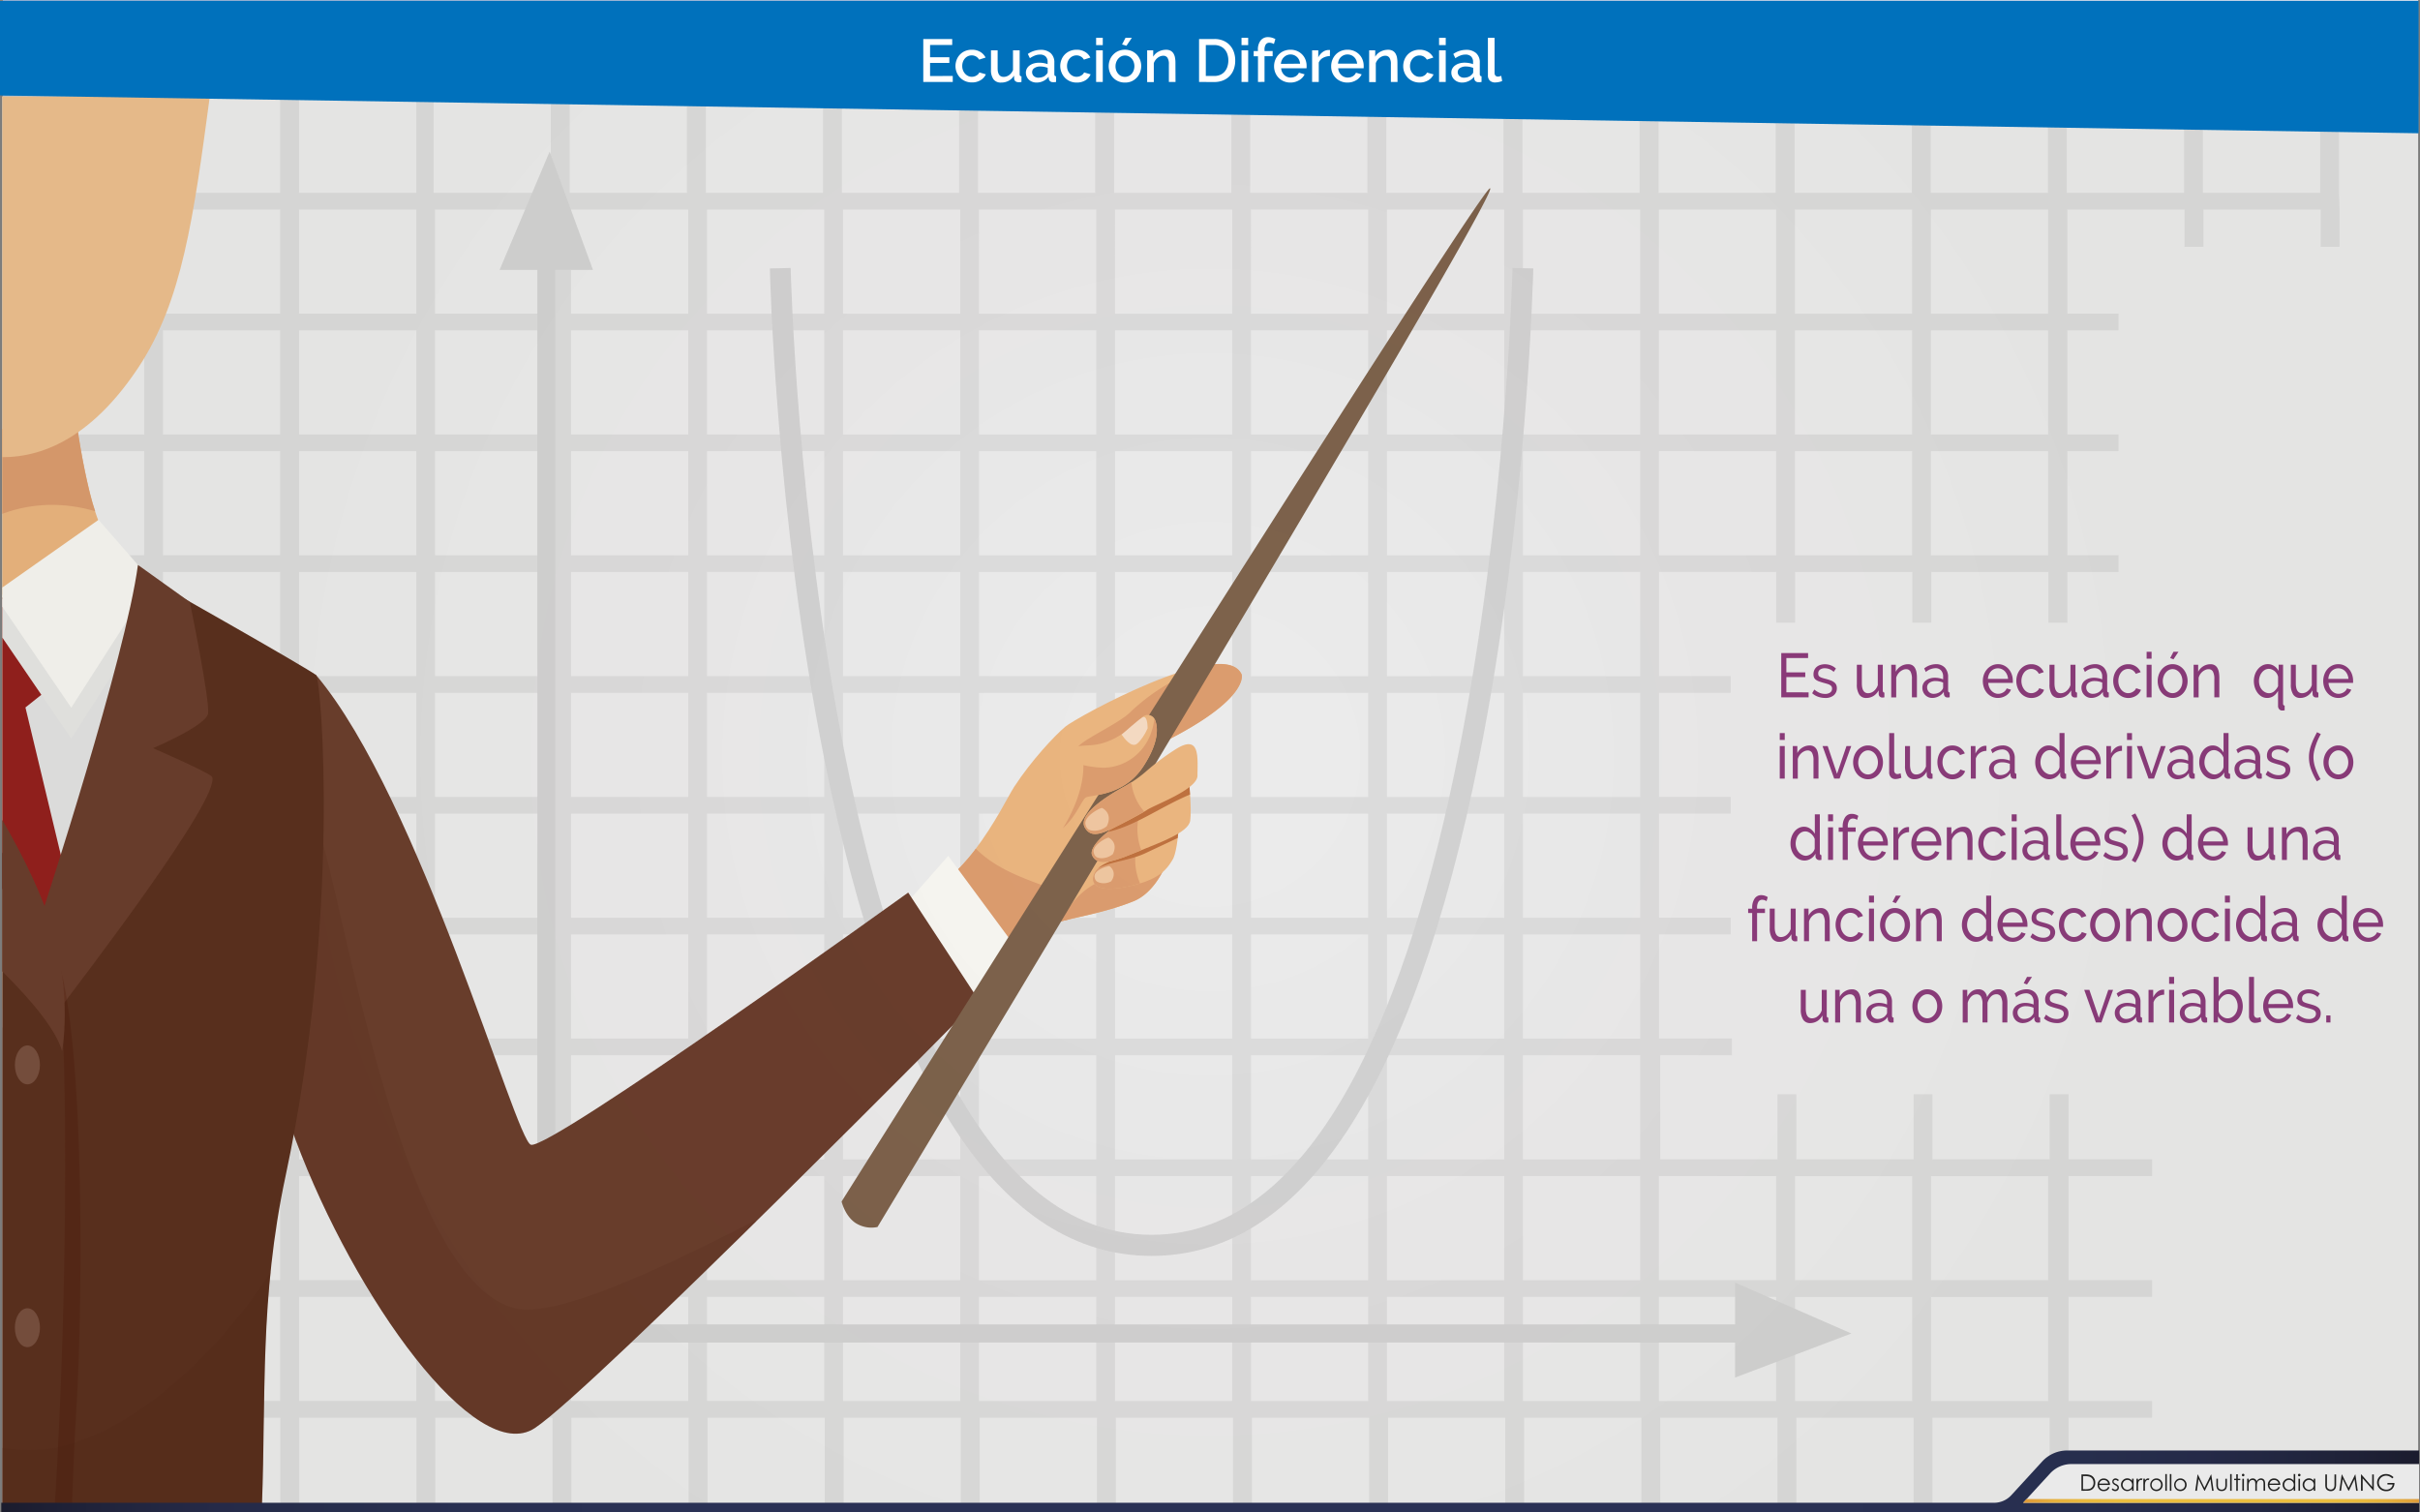 <svg xmlns="http://www.w3.org/2000/svg" xmlns:xlink="http://www.w3.org/1999/xlink" viewBox="0 0 1280.21 800"><rect x="0" y="0" width="1280.21" height="800" fill="#808080" stroke="none"/><defs><style>.cls-1{fill:none;}.cls-2{isolation:isolate;}.cls-3{clip-path:url(#clip-path);}.cls-4{fill:url(#Degradado_sin_nombre_72);}.cls-5{fill:#ededed;}.cls-6{fill:#dedede;}.cls-7{fill:#d4d4d4;}.cls-8{fill:#ecb680;}.cls-9{fill:#dd9d6f;}.cls-10{fill:#e4e4e4;}.cls-11{fill:#941f1d;}.cls-12{fill:#e8e8e6;}.cls-12,.cls-15,.cls-17,.cls-18{mix-blend-mode:multiply;}.cls-13{fill:#f9f8f3;}.cls-14{fill:#6b3e2d;}.cls-15,.cls-17{fill:#572a18;}.cls-15{opacity:0.18;}.cls-16{fill:#5b301e;}.cls-17{opacity:0.25;}.cls-18{fill:#471103;opacity:0.22;}.cls-19{fill:#784f3f;}.cls-20{fill:#7e634c;}.cls-21{fill:#f0c7a1;}.cls-22{fill:#c07240;}.cls-23{fill:#f5dbc3;}.cls-24{fill:#eec08f;}.cls-25{fill:#8c3c7c;}.cls-26{opacity:0.15;fill:url(#Degradado_sin_nombre_58);}.cls-27{fill:url(#Degradado_sin_nombre_3);}.cls-28{fill:#eaeaea;}.cls-29{fill:#222221;}.cls-30{fill:url(#Degradado_sin_nombre_2);}.cls-31{fill:#0071bc;}.cls-32{fill:#fff;}</style><clipPath id="clip-path" transform="translate(0.21)"><rect class="cls-1" x="1" width="1278.01" height="800"/></clipPath><linearGradient id="Degradado_sin_nombre_72" x1="1.31" y1="-1222.07" x2="801.41" y2="-1222.07" gradientTransform="translate(-0.58 1922.04) scale(1.6 1.25)" gradientUnits="userSpaceOnUse"><stop offset="0" stop-color="#8eabcf"/><stop offset="0.5" stop-color="#a3bbd9"/><stop offset="1" stop-color="#c5d5e8"/></linearGradient><radialGradient id="Degradado_sin_nombre_58" cx="640.21" cy="400.25" r="533.54" gradientUnits="userSpaceOnUse"><stop offset="0.1" stop-color="#150f00" stop-opacity="0.05"/><stop offset="0.58" stop-color="#150f00" stop-opacity="0.2"/><stop offset="1" stop-color="#150f00" stop-opacity="0.3"/></radialGradient><linearGradient id="Degradado_sin_nombre_3" x1="0.47" y1="783.67" x2="1279.53" y2="783.67" gradientUnits="userSpaceOnUse"><stop offset="0" stop-color="#1b1c2d"/><stop offset="0.02" stop-color="#1e2035"/><stop offset="0.05" stop-color="#21253e"/><stop offset="0.09" stop-color="#252a48"/><stop offset="0.14" stop-color="#262e4d"/><stop offset="0.2" stop-color="#293052"/><stop offset="0.28" stop-color="#2a3155"/><stop offset="0.51" stop-color="#2a3155"/><stop offset="0.73" stop-color="#2a3155"/><stop offset="0.81" stop-color="#293052"/><stop offset="0.86" stop-color="#262e4d"/><stop offset="0.91" stop-color="#252a48"/><stop offset="0.95" stop-color="#21253e"/><stop offset="0.98" stop-color="#1e2035"/><stop offset="1" stop-color="#1b1c2d"/></linearGradient><linearGradient id="Degradado_sin_nombre_2" x1="1070.22" y1="794.02" x2="1279.68" y2="794.02" gradientUnits="userSpaceOnUse"><stop offset="0" stop-color="#de9b3a"/><stop offset="0.03" stop-color="#e1a33b"/><stop offset="0.08" stop-color="#e6b13d"/><stop offset="0.15" stop-color="#e9b93e"/><stop offset="0.24" stop-color="#ebbe3f"/><stop offset="0.51" stop-color="#ebbe3f"/><stop offset="0.77" stop-color="#ebbe3f"/><stop offset="0.86" stop-color="#e9b93e"/><stop offset="0.92" stop-color="#e6b13d"/><stop offset="0.98" stop-color="#e1a33b"/><stop offset="1" stop-color="#de9b3a"/></linearGradient></defs><title>p8</title><g class="cls-2"><g id="Capa_1" data-name="Capa 1"><g class="cls-3"><rect class="cls-4" x="1.52" width="1277.96" height="796.97"/><rect class="cls-5" x="1.21" y="51" width="1279" height="745"/><path class="cls-6" d="M1237.17,102V51h-10v51h-62V51h-10v51h-62V51h-10v51h-62V51h-10v51h-62V51h-10v51h-62V51h-10v51h-62V51h-10v51h-62V51h-10v51h-62V51h-10v51h-62V51h-10v51h-62V51h-10v51h-62V51h-10v51h-62V51h-10v51h-62V51h-10v51h-62V51H220v51H158V51H148v51H95.27c-1.46,3-3,5.93-4.52,8.86H148v55.05h-62V119.27q-4.6,7.84-10,15.43v31.21H49.74c-3,3-6,6-9.18,8.86H76.08v55.05H9.2v8.86H76.08v55.05H9.2v8.86H76.08v55.05H9.2v8.86H76.08v55.05H9.2v8.86H76.08v55.05H9.2v8.86H76.08v55.05H9.2v8.86H76.08v55.05H9.2v8.86H76.08V677.2H9.2v8.86H76.08v55.05H9.2V750H76.08v46h10V750h62v46h10V750h62v46h10V750h62v46h10V750h62v46h10V750h62v46h10V750h62v46h10V750h62v46h10V750h62v46h10V750h62v46h10V750h62v46h10V750h62v46h10V750h62v46h10V750h62v46h10V750h62v46h10V750h44.2v-8.86h-44.2V686.06h44.2V677.2h-44.2V622.15h44.2v-8.86h-44.2V578.9h-10v34.39h-62V578.9h-10v34.39h-62V578.9h-10v34.39h-62V558.24h37.91v-8.86H877.44V494.33h37.91v-8.86H877.44V430.42h37.91v-8.86H877.44V366.51h37.91v-8.86H877.44V302.59h62v26.86h10V302.59h62v26.86h10V302.59h62v26.86h10V302.59h27.09v-8.86h-27.09V238.68h27.09v-8.86h-27.09V174.77h27.09v-8.86h-27.09V110.86h62v19.71h10V110.86h62v19.71h10V110.86M148,741.12h-62V686.06h62Zm0-63.91h-62V622.15h62Zm0-63.91h-62V558.24h62Zm0-63.91h-62V494.33h62Zm0-63.91h-62V430.42h62Zm0-63.91h-62V366.51h62Zm0-63.91h-62V302.59h62Zm0-63.91h-62V238.68h62Zm0-63.91h-62V174.77h62ZM220,741.12H158V686.06h62Zm0-63.91H158V622.15h62Zm0-63.91H158V558.24h62Zm0-63.91H158V494.33h62Zm0-63.91H158V430.42h62Zm0-63.91H158V366.51h62Zm0-63.91H158V302.59h62Zm0-63.91H158V238.68h62Zm0-63.91H158V174.77h62Zm0-63.91H158V110.86h62Zm71.94,575.2h-62V686.06h62Zm0-63.91h-62V622.15h62Zm0-63.91h-62V558.24h62Zm0-63.91h-62V494.33h62Zm0-63.91h-62V430.42h62Zm0-63.91h-62V366.51h62Zm0-63.91h-62V302.59h62Zm0-63.91h-62V238.68h62Zm0-63.91h-62V174.77h62Zm0-63.91h-62V110.86h62Zm71.94,575.2h-62V686.06h62Zm0-63.91h-62V622.15h62Zm0-63.91h-62V558.24h62Zm0-63.91h-62V494.33h62Zm0-63.91h-62V430.42h62Zm0-63.91h-62V366.51h62Zm0-63.91h-62V302.59h62Zm0-63.91h-62V238.68h62Zm0-63.91h-62V174.77h62Zm0-63.91h-62V110.86h62Zm71.94,575.2h-62V686.06h62Zm0-63.91h-62V622.15h62Zm0-63.91h-62V558.24h62Zm0-63.91h-62V494.33h62Zm0-63.91h-62V430.42h62Zm0-63.91h-62V366.51h62Zm0-63.91h-62V302.59h62Zm0-63.91h-62V238.68h62Zm0-63.91h-62V174.77h62Zm0-63.91h-62V110.86h62Zm71.94,575.2h-62V686.06h62Zm0-63.91h-62V622.15h62Zm0-63.91h-62V558.24h62Zm0-63.91h-62V494.33h62Zm0-63.91h-62V430.42h62Zm0-63.91h-62V366.51h62Zm0-63.91h-62V302.59h62Zm0-63.91h-62V238.68h62Zm0-63.91h-62V174.77h62Zm0-63.91h-62V110.86h62Zm71.94,575.2h-62V686.06h62Zm0-63.91h-62V622.15h62Zm0-63.91h-62V558.24h62Zm0-63.91h-62V494.33h62Zm0-63.91h-62V430.42h62Zm0-63.91h-62V366.51h62Zm0-63.91h-62V302.59h62Zm0-63.91h-62V238.68h62Zm0-63.91h-62V174.77h62Zm0-63.91h-62V110.86h62Zm71.94,575.2h-62V686.06h62Zm0-63.91h-62V622.15h62Zm0-63.91h-62V558.24h62Zm0-63.91h-62V494.33h62Zm0-63.91h-62V430.42h62Zm0-63.91h-62V366.51h62Zm0-63.91h-62V302.59h62Zm0-63.91h-62V238.68h62Zm0-63.91h-62V174.77h62Zm0-63.91h-62V110.86h62Zm71.94,575.2h-62V686.06h62Zm0-63.91h-62V622.15h62Zm0-63.91h-62V558.24h62Zm0-63.91h-62V494.33h62Zm0-63.91h-62V430.42h62Zm0-63.91h-62V366.51h62Zm0-63.91h-62V302.59h62Zm0-63.91h-62V238.68h62Zm0-63.91h-62V174.77h62Zm0-63.91h-62V110.86h62Zm71.94,575.2h-62V686.06h62Zm0-63.91h-62V622.15h62Zm0-63.91h-62V558.24h62Zm0-63.91h-62V494.33h62Zm0-63.91h-62V430.42h62Zm0-63.91h-62V366.51h62Zm0-63.91h-62V302.59h62Zm0-63.91h-62V238.68h62Zm0-63.91h-62V174.77h62Zm0-63.91h-62V110.86h62Zm71.94,575.2h-62V686.06h62Zm0-63.91h-62V622.15h62Zm0-63.91h-62V558.24h62Zm0-63.91h-62V494.33h62Zm0-63.91h-62V430.42h62Zm0-63.91h-62V366.51h62Zm0-63.91h-62V302.59h62Zm0-63.91h-62V238.68h62Zm0-63.91h-62V174.77h62Zm0-63.91h-62V110.86h62Zm153.86,456.24h62V677.2h-62Zm0,63.91h62v55.05h-62Zm-71.94-63.91h62V677.2h-62Zm0,63.91h62v55.05h-62Zm-10,55.05h-62V686.06h62Zm0-119V677.2h-62V622.15Zm0-328.41h-62V238.68h62Zm0-63.91h-62V174.77h62Zm0-63.91h-62V110.86h62Zm71.94,127.82h-62V238.68h62Zm0-63.91h-62V174.77h62Zm0-63.91h-62V110.86h62Zm71.94,127.82h-62V238.68h62Zm0-63.91h-62V174.77h62Zm0-63.91h-62V110.86h62Z" transform="translate(0.21)"/><polygon class="cls-7" points="917.89 700.64 293.71 700.64 293.71 142.76 313.67 142.76 290.76 80.21 264.31 142.76 284.27 142.76 284.27 700.64 284.27 710.24 293.71 710.24 917.89 710.24 917.89 728.74 979.38 705.44 917.89 678.54 917.89 700.64"/><path class="cls-7" d="M609,653.23c-178,0-190.83-506.35-190.94-511.46l-11,.24c0,1.3,3.05,131.22,28.78,259.46C470.88,575.94,529.13,664.4,609,664.4s138.14-88.46,173.14-262.93C807.88,273.23,810.9,143.31,810.93,142l-11-.24C799.84,146.88,787,653.23,609,653.23Z" transform="translate(0.21)"/><path class="cls-8" d="M88.95,311.52s-25.38-4.05-37.87-38.06c-3.48-9.47-8-29.3-10.67-49.36-13.32.62-25.7,8.35-39.41,2.86V533.65c.64.38,1.26.84,1.91,1.18C63.64,567.26,181.95,454.5,88.95,311.52Z" transform="translate(0.21)"/><path class="cls-9" d="M50.15,270.45C46.7,261,42.28,238.4,40.41,224.1c-13.32.61-25.7,8.35-39.41,2.86v44.87C17.08,265.84,33.87,265.69,50.15,270.45Z" transform="translate(0.21)"/><path class="cls-10" d="M123.35,417.9,51.2,287.2S40.68,312.85,1,314.7V543.25l17.3,34.33Z" transform="translate(0.21)"/><polygon class="cls-11" points="34.51 461.99 13.46 374.25 35.8 356.48 23.57 312.75 1.21 316.2 1.21 470 29.05 523.04 34.51 461.99"/><polygon class="cls-12" points="80.59 323.91 52.12 291.34 1.21 316.89 1.21 337.26 37.68 390.73 80.59 323.91"/><polygon class="cls-13" points="80.59 307.57 52.12 275 1.21 310.81 1.21 320.92 37.68 374.38 80.59 307.57"/><path class="cls-8" d="M563.32,384.44c-5.73,4.86-17.9,17.82-27,31.78-3.2,4.91-10,19.25-21,33.67C499.4,470.72,472.2,488,472.2,488c5.66,24.81,40.08,33.14,40.08,33.14s26.32-21.66,33.44-27.56c8.51-7.06,31.76-7.91,53.77-16.81C609.87,472.55,615.8,460,617,456c5.72-18.84-29.4-51-29.4-51,75.28-30.65,69-48.25,69-48.25C647.52,336.49,569,379.59,563.32,384.44Z" transform="translate(0.21)"/><path class="cls-9" d="M554.93,469.6l-4.11-1.45c-13.22-4.8-25.43-9.8-34.82-19.19-.24.32-.45.63-.7,1C499.4,470.72,472.2,488,472.2,488c5.66,24.81,40.08,33.14,40.08,33.14s26.32-21.66,33.44-27.56c3.91-3.24,10.94-5.17,19.51-7.18a102.65,102.65,0,0,1-8.14-12.72C556,471.72,555.34,470.44,554.93,469.6Z" transform="translate(0.21)"/><path class="cls-9" d="M566.39,478.64c-2.45,3.2-5,6.27-7.6,9.35,11-3,26.11-5.34,40.68-11.23,9.56-3.87,15.29-14.71,17.1-19.55a29.86,29.86,0,0,1-4.75,1.76C594.49,463.74,579.44,461.58,566.39,478.64Z" transform="translate(0.21)"/><path class="cls-9" d="M636.91,352.12c-14.11,6.29-27.24,13.08-39.51,24.94-5.18,5-20.26,12.11-25.71,16.47-5.79,4.63-12,15.6-17.46,20.67,3.36-1.3,16.89-11.41,20.85-11.71A19.49,19.49,0,0,1,583.9,404a19.11,19.11,0,0,1,5.75.21c73.07-30.12,67-47.4,67-47.4C654.08,351.11,646.53,350.29,636.91,352.12Z" transform="translate(0.21)"/><polygon class="cls-13" points="478.68 478.82 513.59 526.24 539.18 503.6 501.63 452.78 478.68 478.82"/><path class="cls-14" d="M280.64,605.59c-8.18-2.38-58.58-183.2-113.6-248.42l-31.9-17.39S125,519.6,156.22,603.13s95.32,173,126.53,152.31,234.6-226.64,234.6-226.64l-37.11-56.62S290.76,608.54,280.64,605.59Z" transform="translate(0.21)"/><path class="cls-15" d="M272.05,692.1c-56.65-14.57-85.71-187.35-101.22-245.38-9-33.51-32.84,107.63-14.61,156.42,31.21,83.53,95.32,173,126.53,152.31,14.46-9.56,65.89-58.92,116.92-109.14.2-.19.05-.58-.19-.48C386.62,651.33,299.75,699.22,272.05,692.1Z" transform="translate(0.21)"/><path class="cls-16" d="M73.9,303.41c-12,116.16-51.38,188.66-51.38,188.66C34.45,581.52,25,701.75,13.26,796H138.37c2.2-57.3-1.31-109.13,12.48-173.8C180.1,485,169.87,360,167,357.17S73.9,303.41,73.9,303.41Z" transform="translate(0.21)"/><path class="cls-17" d="M16.69,767Q15,781.85,13.26,796H138.37c.41-11.39.37-32.06,1.28-62.9.53-17.82.74-40,3.3-60.31C115.06,716.69,62.68,766.48,16.69,767Z" transform="translate(0.21)"/><path class="cls-14" d="M80.72,395.79s27.84-11.79,29.1-18.18-9.63-59.15-9.63-59.15L72.76,298.85C66.23,348,22.52,481.77,22.52,481.77c-5.9,40.29,6.81,54.54,6.81,54.54C43.85,517.13,116.57,422.31,112,411,111.26,409.07,80.72,395.79,80.72,395.79Z" transform="translate(0.21)"/><path class="cls-18" d="M9.37,796H37.88c.61-16.56,1.24-33.6,2.35-51.16,3.54-55.85,5.13-221.71-14.82-248C32.87,586.88,21.7,704.43,9.37,796Z" transform="translate(0.21)"/><path class="cls-16" d="M29.33,505.85C26.46,494.56,15.39,474.27,1,450.92V796H28.75C36.08,681.88,36,532.2,29.33,505.85Z" transform="translate(0.21)"/><path class="cls-17" d="M30.49,765.73a87.67,87.67,0,0,1-21.22,1.12c-2.8-.2-5.55-.51-8.27-.88v30H28.74Q29.7,781.2,30.49,765.73Z" transform="translate(0.21)"/><ellipse class="cls-19" cx="14.5" cy="563.34" rx="6.63" ry="10.29"/><ellipse class="cls-19" cx="14.5" cy="702.38" rx="6.63" ry="10.29"/><path class="cls-14" d="M32.64,556s5.43-28.72-5.06-64.24C22.51,474.54,13.26,455,1,433.74v80.12C17,529.76,29.31,544.71,32.64,556Z" transform="translate(0.21)"/><path class="cls-20" d="M788.06,99.62c-3.48-3.36-343.06,536-343.06,536s1.68,7.35,7.16,11.22A15.6,15.6,0,0,0,464,649.1S792.38,104.61,788.12,99.67Z" transform="translate(0.21)"/><path class="cls-8" d="M594.13,453c-5.36,1.77-11.9,4.36-14.07,7-3.91,4.78-4.29,13.68,17.75,8.68,15.37-3.49,19.23-8.74,22.36-14s3.78-26.18,3.78-26.18L609,443.6A37.64,37.64,0,0,1,594.13,453Z" transform="translate(0.21)"/><path class="cls-9" d="M600.73,449.9a34.28,34.28,0,0,1-6.6,3.11c-5.36,1.77-11.9,4.36-14.07,7-3.91,4.78-4.29,13.68,17.75,8.68,1.88-.43,3.53-.89,5.07-1.37A31.73,31.73,0,0,1,600.73,449.9Z" transform="translate(0.21)"/><path class="cls-21" d="M586.74,458.22c-.33-.3-8.35,1.78-7.92,5.64.19,1.71.94,2.79,3.4,3.26a8.12,8.12,0,0,0,5.4-.9C591.11,461.19,586.74,458.22,586.74,458.22Z" transform="translate(0.21)"/><path class="cls-22" d="M594.13,453c-4.82,1.59-10.54,3.84-13.24,6.21,7.84-3.72,16.72-4,25-7.94,5.63-2.65,11.27-5.28,16.9-7.94.88-7.22,1.12-14.86,1.12-14.86L609,443.6A37.63,37.63,0,0,1,594.13,453Z" transform="translate(0.21)"/><path class="cls-8" d="M603.95,379.53c-22,21.71-31.74,11-37.82,17.5-6.38,6.83-26.57,21.61-26.57,21.61s-11,25.11,1.7,26.18c24.48,2.06,29.56-21.7,33.21-23.06s20-.92,30-16.08c8-12.18,8.09-19.91,6.52-24.41A4.16,4.16,0,0,0,603.95,379.53Z" transform="translate(0.21)"/><path class="cls-9" d="M610.45,380.51a34.39,34.39,0,0,1-2.17,8.36c-4.63,11.68-16.13,18.12-26.9,17.17a51.63,51.63,0,0,1-8.46-1.28c.19,14.11-7.58,28.24-10.88,33.41,7.37-6.52,10.2-15.57,12.42-16.4,3.65-1.37,20-.92,30-16.08,8-12.18,8.09-19.91,6.52-24.41A4.34,4.34,0,0,0,610.45,380.51Z" transform="translate(0.21)"/><path class="cls-23" d="M603.5,380c-.57,0-10.35,8.62-10.35,8.62,1.32,1.77,5.07,7.25,8.18,4.82,1.74-1.36,4.12-4.77,5.58-8.18C606.67,376.43,603.5,380,603.5,380Z" transform="translate(0.21)"/><path class="cls-8" d="M596.66,432.93c-6.39,3-21.67,14.16-19.07,19.68,3.17,6.73,13.61,2.2,24.84-2.39s26.21-9.9,27-16.12-.52-19.42-.52-19.42S598.3,432.14,596.66,432.93Z" transform="translate(0.21)"/><path class="cls-9" d="M602.79,429.58v-.06c-3.29,1.86-5.7,3.2-6.12,3.41-6.39,3-21.67,14.16-19.07,19.68,3.17,6.73,13.61,2.2,24.84-2.39l1.11-.45A31.68,31.68,0,0,1,602.79,429.58Z" transform="translate(0.21)"/><path class="cls-21" d="M586.25,443.14c-.41-.26-8.95,3.79-7.85,8,.49,1.85,1.49,2.88,4.28,2.86a9.42,9.42,0,0,0,5.83-2.17C591.56,445.48,586.25,443.14,586.25,443.14Z" transform="translate(0.21)"/><path class="cls-22" d="M596.66,432.93a61.34,61.34,0,0,0-10.92,7.22c14.67-3.2,28-13.33,43.6-19.84-.21-3.23-.45-5.63-.45-5.63S598.3,432.14,596.66,432.93Z" transform="translate(0.21)"/><path class="cls-8" d="M621.35,396.62a125.28,125.28,0,0,0-14.94,11.17A65.25,65.25,0,0,1,594.76,416c-8.59,4.67-25.25,14.9-21,21.94,2.8,4.59,7,4.09,15.1.06,6.93-3.44,15.63-8.1,17.61-9.47,3.87-2.68,26.82-10.89,26.8-18.21C633.3,400.82,634.89,387.82,621.35,396.62Z" transform="translate(0.21)"/><path class="cls-9" d="M594.76,416c-8.59,4.67-25.25,14.9-21,21.94,2.8,4.59,7,4.09,15.1.06,5.91-2.93,13.08-6.74,16.29-8.65a27.38,27.38,0,0,1-6.83-15.6C597.18,414.47,596,415.28,594.76,416Z" transform="translate(0.21)"/><path class="cls-21" d="M582.8,427.43c-.46-.29-9.95,4.21-8.73,8.86.54,2.06,1.65,3.2,4.76,3.18a10.48,10.48,0,0,0,6.48-2.41C588.7,430,582.8,427.43,582.8,427.43Z" transform="translate(0.21)"/><path class="cls-24" d="M73.12,194.21c23-34.8,29.05-78.9,37.66-143.21H1V241.85C24.49,241.93,49.92,229.31,73.12,194.21Z" transform="translate(0.21)"/><path class="cls-25" d="M956.56,366.26v2.64H942.1V345.47h14.19v2.64H944.8v7.59h10v2.48h-10v8.08Z" transform="translate(0.21)"/><path class="cls-25" d="M965.32,369.23a11.14,11.14,0,0,1-3.72-.64,8.94,8.94,0,0,1-3.15-1.86l1.14-1.95a10.87,10.87,0,0,0,2.76,1.73,7.46,7.46,0,0,0,2.91.58,4.47,4.47,0,0,0,2.71-.74,2.45,2.45,0,0,0,1-2.1,2,2,0,0,0-.27-1.07,2.36,2.36,0,0,0-.81-.78,6.35,6.35,0,0,0-1.38-.59q-.84-.26-1.95-.56-1.41-.4-2.43-.76a6.32,6.32,0,0,1-1.68-.86,2.93,2.93,0,0,1-1-1.19,4.3,4.3,0,0,1-.3-1.72,5.42,5.42,0,0,1,.46-2.29,4.78,4.78,0,0,1,1.28-1.68,5.55,5.55,0,0,1,1.91-1,7.75,7.75,0,0,1,2.35-.35,8.63,8.63,0,0,1,3.3.63,8,8,0,0,1,2.58,1.65l-1.2,1.75a6.65,6.65,0,0,0-2.22-1.44,6.91,6.91,0,0,0-2.52-.48,4.28,4.28,0,0,0-2.44.68,2.42,2.42,0,0,0-1,2.16,2.22,2.22,0,0,0,.2,1,1.79,1.79,0,0,0,.64.69,4.85,4.85,0,0,0,1.16.53q.7.23,1.7.49,1.56.4,2.71.81a7.53,7.53,0,0,1,1.92,1,3.63,3.63,0,0,1,1.14,1.32,4.14,4.14,0,0,1,.38,1.85,4.75,4.75,0,0,1-1.68,3.83A6.79,6.79,0,0,1,965.32,369.23Z" transform="translate(0.21)"/><path class="cls-25" d="M987.07,369.23a4.24,4.24,0,0,1-3.72-1.81,9.52,9.52,0,0,1-1.26-5.41V351.67h2.64v9.77q0,5.28,3.33,5.28a4.8,4.8,0,0,0,3-1.14,6.69,6.69,0,0,0,2.11-3.12V351.67h2.64v13.66q0,1,.84,1.06v2.51L996,369l-.49,0a1.82,1.82,0,0,1-1.86-1.78l-.06-2a7.65,7.65,0,0,1-2.76,3A7.08,7.08,0,0,1,987.07,369.23Z" transform="translate(0.21)"/><path class="cls-25" d="M1013.86,368.9h-2.64v-9.64a8,8,0,0,0-.76-4,2.54,2.54,0,0,0-2.33-1.25,4.09,4.09,0,0,0-1.62.35,6.31,6.31,0,0,0-2.79,2.36,6.37,6.37,0,0,0-.81,1.81v10.4h-2.64V351.67h2.4v3.7a7.26,7.26,0,0,1,2.68-2.9,7.12,7.12,0,0,1,3.83-1.09,4.29,4.29,0,0,1,2.25.54,4,4,0,0,1,1.44,1.52,7.22,7.22,0,0,1,.77,2.29,17.19,17.19,0,0,1,.22,2.87Z" transform="translate(0.21)"/><path class="cls-25" d="M1022,369.23a5.18,5.18,0,0,1-2.07-.41,5.09,5.09,0,0,1-1.67-1.14,5.35,5.35,0,0,1-1.11-1.7,5.48,5.48,0,0,1-.41-2.13,4.71,4.71,0,0,1,1.85-3.83,6.77,6.77,0,0,1,2.1-1.09,8.53,8.53,0,0,1,2.66-.4,11.91,11.91,0,0,1,2.31.23,9.88,9.88,0,0,1,2.07.63V358a4.79,4.79,0,0,0-1.08-3.32,3.9,3.9,0,0,0-3.06-1.2,8.28,8.28,0,0,0-5,2l-.87-1.88a10.19,10.19,0,0,1,6.09-2.24,6.33,6.33,0,0,1,4.82,1.81,7.14,7.14,0,0,1,1.73,5.12v7q0,1,.84,1.06v2.51l-.69.1a4.8,4.8,0,0,1-.57,0,1.6,1.6,0,0,1-1.25-.51,2.2,2.2,0,0,1-.55-1.24l-.06-1.22a6.94,6.94,0,0,1-2.66,2.36A7.53,7.53,0,0,1,1022,369.23Zm.69-2.18a6,6,0,0,0,2.63-.58,4.4,4.4,0,0,0,1.84-1.53,1.91,1.91,0,0,0,.57-1.29v-2.54a10,10,0,0,0-4-.82,5.27,5.27,0,0,0-3.22.92,2.87,2.87,0,0,0-1.25,2.41,3.56,3.56,0,0,0,.25,1.35,3.23,3.23,0,0,0,.72,1.09,3.38,3.38,0,0,0,1.09.73A3.45,3.45,0,0,0,1022.68,367.05Z" transform="translate(0.21)"/><path class="cls-25" d="M1056.7,369.23a7.36,7.36,0,0,1-3.24-.71,7.72,7.72,0,0,1-2.52-1.93,9,9,0,0,1-1.63-2.85,10.16,10.16,0,0,1-.58-3.45,10,10,0,0,1,.58-3.43A8.87,8.87,0,0,1,1051,354a7.86,7.86,0,0,1,2.54-1.93,7.36,7.36,0,0,1,3.24-.71,7.12,7.12,0,0,1,3.22.73,7.72,7.72,0,0,1,2.47,1.93,8.74,8.74,0,0,1,1.58,2.81,10.08,10.08,0,0,1,.55,3.32c0,.24,0,.46,0,.66a3.87,3.87,0,0,1,0,.46h-13a7.22,7.22,0,0,0,.54,2.34,6,6,0,0,0,1.17,1.81,5.36,5.36,0,0,0,1.63,1.19,4.5,4.5,0,0,0,1.93.43,4.71,4.71,0,0,0,1.41-.21,5.8,5.8,0,0,0,1.29-.58,4.54,4.54,0,0,0,1.06-.89,3.68,3.68,0,0,0,.71-1.19l2.28.69a6.4,6.4,0,0,1-1.07,1.75,7.19,7.19,0,0,1-1.56,1.37,7.76,7.76,0,0,1-4.21,1.24Zm5.37-10.1a6.72,6.72,0,0,0-.55-2.26,6.08,6.08,0,0,0-1.17-1.77,5.21,5.21,0,0,0-1.64-1.14,5,5,0,0,0-4,0,5.07,5.07,0,0,0-1.63,1.16,5.86,5.86,0,0,0-1.14,1.77,7,7,0,0,0-.52,2.24Z" transform="translate(0.21)"/><path class="cls-25" d="M1066.45,360.25a10.25,10.25,0,0,1,.57-3.43,8.59,8.59,0,0,1,1.62-2.82,7.85,7.85,0,0,1,2.5-1.91,7.33,7.33,0,0,1,3.25-.71,7.06,7.06,0,0,1,4,1.14,7.18,7.18,0,0,1,2.57,3.05l-2.58.89a4.56,4.56,0,0,0-1.68-1.9,4.44,4.44,0,0,0-2.4-.68,4.52,4.52,0,0,0-2,.48,4.91,4.91,0,0,0-1.65,1.34,6.74,6.74,0,0,0-1.09,2,7.65,7.65,0,0,0-.41,2.54,7.54,7.54,0,0,0,.42,2.54,6.9,6.9,0,0,0,1.13,2.06,5.2,5.2,0,0,0,1.65,1.37,4.3,4.3,0,0,0,2,.49,4.46,4.46,0,0,0,1.37-.21,5,5,0,0,0,1.23-.58,4.75,4.75,0,0,0,1-.84,2.91,2.91,0,0,0,.6-1l2.58.86a6.22,6.22,0,0,1-1,1.75,6.46,6.46,0,0,1-1.52,1.35,7.78,7.78,0,0,1-1.94.89,7.51,7.51,0,0,1-2.23.33,7.22,7.22,0,0,1-3.24-.73,7.88,7.88,0,0,1-2.52-1.95,8.94,8.94,0,0,1-1.63-2.85A10.14,10.14,0,0,1,1066.45,360.25Z" transform="translate(0.21)"/><path class="cls-25" d="M1088.95,369.23a4.23,4.23,0,0,1-3.72-1.81A9.51,9.51,0,0,1,1084,362V351.67h2.64v9.77q0,5.28,3.33,5.28a4.79,4.79,0,0,0,3-1.14,6.71,6.71,0,0,0,2.12-3.12V351.67h2.64v13.66q0,1,.84,1.06v2.51l-.71.08-.5,0a1.82,1.82,0,0,1-1.86-1.78l-.06-2a7.64,7.64,0,0,1-2.76,3A7.09,7.09,0,0,1,1088.95,369.23Z" transform="translate(0.21)"/><path class="cls-25" d="M1106.17,369.23a5.18,5.18,0,0,1-2.07-.41,5.1,5.1,0,0,1-1.67-1.14,5.37,5.37,0,0,1-1.11-1.7,5.5,5.5,0,0,1-.41-2.13,4.71,4.71,0,0,1,1.84-3.83,6.78,6.78,0,0,1,2.1-1.09,8.52,8.52,0,0,1,2.66-.4,11.92,11.92,0,0,1,2.31.23,9.87,9.87,0,0,1,2.07.63V358a4.79,4.79,0,0,0-1.08-3.32,3.89,3.89,0,0,0-3.06-1.2,8.28,8.28,0,0,0-5,2l-.87-1.88a10.18,10.18,0,0,1,6.09-2.24,6.33,6.33,0,0,1,4.82,1.81,7.13,7.13,0,0,1,1.72,5.12v7q0,1,.84,1.06v2.51l-.69.1a4.82,4.82,0,0,1-.57,0,1.6,1.6,0,0,1-1.25-.51,2.2,2.2,0,0,1-.56-1.24l-.06-1.22a7,7,0,0,1-2.66,2.36A7.53,7.53,0,0,1,1106.17,369.23Zm.69-2.18a6,6,0,0,0,2.63-.58,4.4,4.4,0,0,0,1.84-1.53,1.91,1.91,0,0,0,.57-1.29v-2.54a10,10,0,0,0-4-.82,5.28,5.28,0,0,0-3.23.92,2.87,2.87,0,0,0-1.24,2.41,3.56,3.56,0,0,0,.25,1.35,3.23,3.23,0,0,0,.72,1.09,3.39,3.39,0,0,0,1.1.73A3.45,3.45,0,0,0,1106.86,367.05Z" transform="translate(0.21)"/><path class="cls-25" d="M1117.71,360.25a10.23,10.23,0,0,1,.57-3.43,8.59,8.59,0,0,1,1.62-2.82,7.86,7.86,0,0,1,2.51-1.91,7.33,7.33,0,0,1,3.25-.71,7.06,7.06,0,0,1,4,1.14,7.17,7.17,0,0,1,2.57,3.05l-2.58.89a4.55,4.55,0,0,0-1.68-1.9,4.43,4.43,0,0,0-2.4-.68,4.52,4.52,0,0,0-2,.48,4.92,4.92,0,0,0-1.65,1.34,6.76,6.76,0,0,0-1.09,2,8,8,0,0,0,0,5.08,6.94,6.94,0,0,0,1.13,2.06,5.23,5.23,0,0,0,1.65,1.37,4.3,4.3,0,0,0,2,.49,4.47,4.47,0,0,0,1.37-.21,5,5,0,0,0,1.23-.58,4.78,4.78,0,0,0,1-.84,2.93,2.93,0,0,0,.6-1l2.58.86a6.22,6.22,0,0,1-1,1.75,6.44,6.44,0,0,1-1.51,1.35,7.8,7.8,0,0,1-1.94.89,7.52,7.52,0,0,1-2.23.33,7.21,7.21,0,0,1-3.24-.73,7.9,7.9,0,0,1-2.52-1.95,9,9,0,0,1-1.63-2.85A10.16,10.16,0,0,1,1117.71,360.25Z" transform="translate(0.21)"/><path class="cls-25" d="M1135.38,348.44v-3.63H1138v3.63Zm0,20.46V351.67H1138V368.9Z" transform="translate(0.21)"/><path class="cls-25" d="M1149.13,369.23a7.12,7.12,0,0,1-3.23-.73,7.79,7.79,0,0,1-2.49-1.95,8.91,8.91,0,0,1-1.6-2.84,10.13,10.13,0,0,1-.57-3.4,10,10,0,0,1,.58-3.43,9.18,9.18,0,0,1,1.62-2.84,7.77,7.77,0,0,1,2.49-1.95,7.05,7.05,0,0,1,3.2-.73,7.15,7.15,0,0,1,3.21.73,7.74,7.74,0,0,1,2.51,1.95,9.18,9.18,0,0,1,1.62,2.84,10,10,0,0,1,.59,3.43,10.17,10.17,0,0,1-.57,3.4,8.79,8.79,0,0,1-1.62,2.84,8,8,0,0,1-2.5,1.95A7.12,7.12,0,0,1,1149.13,369.23Zm-5.19-8.88a7.51,7.51,0,0,0,.41,2.51,6.52,6.52,0,0,0,1.11,2,5.3,5.3,0,0,0,1.65,1.35,4.39,4.39,0,0,0,4,0,5.39,5.39,0,0,0,1.67-1.37,6.53,6.53,0,0,0,1.13-2,7.68,7.68,0,0,0,.4-2.52,7.59,7.59,0,0,0-.4-2.49,6.54,6.54,0,0,0-1.12-2,5.39,5.39,0,0,0-1.67-1.37,4.3,4.3,0,0,0-2-.5,4.19,4.19,0,0,0-2,.51,5.42,5.42,0,0,0-1.65,1.39,6.71,6.71,0,0,0-1.11,2A7.66,7.66,0,0,0,1143.93,360.35Zm5.64-11.55-1.74-.66,1.74-3.33h2.64Z" transform="translate(0.21)"/><path class="cls-25" d="M1173.84,368.9h-2.64v-9.64a8,8,0,0,0-.76-4,2.54,2.54,0,0,0-2.33-1.25,4.09,4.09,0,0,0-1.62.35,6.35,6.35,0,0,0-3.6,4.17v10.4h-2.64V351.67h2.4v3.7a7.25,7.25,0,0,1,2.68-2.9,7.12,7.12,0,0,1,3.83-1.09,4.28,4.28,0,0,1,2.25.54,4,4,0,0,1,1.44,1.52,7.19,7.19,0,0,1,.77,2.29,17.08,17.08,0,0,1,.22,2.87Z" transform="translate(0.21)"/><path class="cls-25" d="M1199.13,369.23a5.71,5.71,0,0,1-2.85-.73,7.15,7.15,0,0,1-2.22-2,9.42,9.42,0,0,1-1.44-2.85,11.24,11.24,0,0,1-.51-3.4,10.23,10.23,0,0,1,.57-3.43,9.25,9.25,0,0,1,1.57-2.84,7.62,7.62,0,0,1,2.36-1.93,6.17,6.17,0,0,1,2.91-.71,5.92,5.92,0,0,1,3.33,1,7.19,7.19,0,0,1,2.37,2.57v-3.27h2.34v20.56q0,1,.84,1.06v2.51a10.35,10.35,0,0,1-1.41.1,1.9,1.9,0,0,1-1.46-.68,2.34,2.34,0,0,1-.62-1.63V365.5Q1202.76,369.23,1199.13,369.23Zm.9-2.51a4.22,4.22,0,0,0,2.89-1.07,8.62,8.62,0,0,0,2-2.62v-5a4.6,4.6,0,0,0-.63-1.6,5.5,5.5,0,0,0-1.15-1.34,6.12,6.12,0,0,0-1.47-.91,3.92,3.92,0,0,0-1.57-.35,4.25,4.25,0,0,0-2.13.54,5.58,5.58,0,0,0-1.66,1.45,6.91,6.91,0,0,0-1.1,2.08,7.54,7.54,0,0,0-.39,2.39,7.74,7.74,0,0,0,.39,2.46,6.45,6.45,0,0,0,1.08,2,5.28,5.28,0,0,0,1.65,1.37A4.39,4.39,0,0,0,1200,366.72Z" transform="translate(0.21)"/><path class="cls-25" d="M1216.65,369.23a4.23,4.23,0,0,1-3.72-1.81,9.51,9.51,0,0,1-1.26-5.41V351.67h2.64v9.77q0,5.28,3.33,5.28a4.79,4.79,0,0,0,3-1.14,6.7,6.7,0,0,0,2.12-3.12V351.67h2.64v13.66q0,1,.84,1.06v2.51l-.71.08-.5,0a1.82,1.82,0,0,1-1.86-1.78l-.06-2a7.64,7.64,0,0,1-2.76,3A7.08,7.08,0,0,1,1216.65,369.23Z" transform="translate(0.21)"/><path class="cls-25" d="M1236.78,369.23a7.36,7.36,0,0,1-3.24-.71,7.7,7.7,0,0,1-2.52-1.93,9,9,0,0,1-1.63-2.85,10.16,10.16,0,0,1-.58-3.45,10,10,0,0,1,.58-3.43A8.86,8.86,0,0,1,1231,354a7.87,7.87,0,0,1,2.54-1.93,7.36,7.36,0,0,1,3.24-.71,7.12,7.12,0,0,1,3.22.73,7.72,7.72,0,0,1,2.48,1.93,8.74,8.74,0,0,1,1.58,2.81,10.08,10.08,0,0,1,.55,3.32c0,.24,0,.46,0,.66a3.67,3.67,0,0,1,0,.46h-13a7.19,7.19,0,0,0,.54,2.34,6,6,0,0,0,1.17,1.81,5.39,5.39,0,0,0,1.63,1.19,4.5,4.5,0,0,0,1.94.43,4.71,4.71,0,0,0,1.41-.21,5.81,5.81,0,0,0,1.29-.58,4.54,4.54,0,0,0,1.07-.89,3.72,3.72,0,0,0,.71-1.19l2.28.69a6.43,6.43,0,0,1-1.07,1.75A7.21,7.21,0,0,1,1241,368a7.76,7.76,0,0,1-4.21,1.24Zm5.37-10.1a6.67,6.67,0,0,0-.55-2.26,6.06,6.06,0,0,0-1.17-1.77,5.22,5.22,0,0,0-1.63-1.14,5,5,0,0,0-4,0,5.09,5.09,0,0,0-1.63,1.16,5.87,5.87,0,0,0-1.14,1.77,7,7,0,0,0-.52,2.24Z" transform="translate(0.21)"/><path class="cls-25" d="M941.3,391.44v-3.63h2.64v3.63Zm0,20.46V394.67h2.64V411.9Z" transform="translate(0.21)"/><path class="cls-25" d="M961.79,411.9h-2.64v-9.64a8,8,0,0,0-.77-4,2.54,2.54,0,0,0-2.32-1.25,4.1,4.1,0,0,0-1.62.35,6.35,6.35,0,0,0-3.6,4.17v10.4H948.2V394.67h2.4v3.7a7.26,7.26,0,0,1,2.69-2.9,7.12,7.12,0,0,1,3.82-1.09,4.28,4.28,0,0,1,2.25.54,4,4,0,0,1,1.44,1.52,7.17,7.17,0,0,1,.76,2.29,17.08,17.08,0,0,1,.23,2.87Z" transform="translate(0.21)"/><path class="cls-25" d="M970.1,411.9l-6.18-17.23h2.73l4.95,14.69,5-14.69h2.52l-6.18,17.23Z" transform="translate(0.21)"/><path class="cls-25" d="M988,412.23a7.12,7.12,0,0,1-3.22-.73,7.77,7.77,0,0,1-2.49-1.95,9,9,0,0,1-1.61-2.84,10.17,10.17,0,0,1-.57-3.4,10,10,0,0,1,.58-3.43,9.18,9.18,0,0,1,1.62-2.84,7.79,7.79,0,0,1,2.49-1.95,7.06,7.06,0,0,1,3.2-.73,7.16,7.16,0,0,1,3.21.73,7.74,7.74,0,0,1,2.5,1.95,9.18,9.18,0,0,1,1.62,2.84,10.4,10.4,0,0,1,0,6.83,8.78,8.78,0,0,1-1.62,2.84,8,8,0,0,1-2.51,1.95A7.12,7.12,0,0,1,988,412.23Zm-5.19-8.88a7.54,7.54,0,0,0,.4,2.51,6.55,6.55,0,0,0,1.11,2,5.32,5.32,0,0,0,1.65,1.35,4.4,4.4,0,0,0,4.05,0,5.38,5.38,0,0,0,1.67-1.37,6.56,6.56,0,0,0,1.13-2,7.66,7.66,0,0,0,.41-2.52,7.56,7.56,0,0,0-.41-2.49,6.58,6.58,0,0,0-1.12-2,5.38,5.38,0,0,0-1.67-1.37,4.3,4.3,0,0,0-2-.5,4.2,4.2,0,0,0-2,.51,5.44,5.44,0,0,0-1.65,1.39,6.76,6.76,0,0,0-1.11,2A7.69,7.69,0,0,0,982.82,403.35Z" transform="translate(0.21)"/><path class="cls-25" d="M999.2,387.81h2.64v19.64a2.23,2.23,0,0,0,.46,1.5,1.62,1.62,0,0,0,1.3.54,3.19,3.19,0,0,0,.78-.12,6,6,0,0,0,.84-.28l.42,2.34a8.17,8.17,0,0,1-1.56.5,7.52,7.52,0,0,1-1.59.2,3.12,3.12,0,0,1-2.42-1,3.78,3.78,0,0,1-.89-2.67Z" transform="translate(0.21)"/><path class="cls-25" d="M1012.55,412.23a4.24,4.24,0,0,1-3.72-1.82,9.51,9.51,0,0,1-1.26-5.41V394.67h2.64v9.77q0,5.28,3.33,5.28a4.8,4.8,0,0,0,3-1.14,6.69,6.69,0,0,0,2.11-3.12V394.67h2.64v13.66q0,1,.84,1.06v2.51l-.71.08-.49,0a1.82,1.82,0,0,1-1.86-1.78l-.06-2a7.65,7.65,0,0,1-2.76,3A7.08,7.08,0,0,1,1012.55,412.23Z" transform="translate(0.21)"/><path class="cls-25" d="M1024.7,403.25a10.26,10.26,0,0,1,.57-3.43,8.59,8.59,0,0,1,1.62-2.82,7.85,7.85,0,0,1,2.5-1.91,7.33,7.33,0,0,1,3.25-.71,7.06,7.06,0,0,1,4,1.14,7.18,7.18,0,0,1,2.57,3.05l-2.58.89a4.56,4.56,0,0,0-1.68-1.9,4.44,4.44,0,0,0-2.4-.68,4.52,4.52,0,0,0-2,.48,4.91,4.91,0,0,0-1.65,1.34,6.74,6.74,0,0,0-1.09,2,7.65,7.65,0,0,0-.41,2.54,7.54,7.54,0,0,0,.42,2.54,6.89,6.89,0,0,0,1.13,2.06,5.21,5.21,0,0,0,1.65,1.37,4.3,4.3,0,0,0,2,.49,4.46,4.46,0,0,0,1.37-.21,5,5,0,0,0,1.23-.58,4.73,4.73,0,0,0,1-.84,2.91,2.91,0,0,0,.6-1l2.58.86a6.22,6.22,0,0,1-1,1.75,6.45,6.45,0,0,1-1.52,1.35,7.77,7.77,0,0,1-1.94.89,7.51,7.51,0,0,1-2.23.33,7.21,7.21,0,0,1-3.24-.73,7.88,7.88,0,0,1-2.52-1.95,8.94,8.94,0,0,1-1.63-2.85A10.14,10.14,0,0,1,1024.7,403.25Z" transform="translate(0.21)"/><path class="cls-25" d="M1050.65,397.21a6.35,6.35,0,0,0-3.5,1.12,5.65,5.65,0,0,0-2.14,2.94V411.9h-2.64V394.67h2.46v4a8,8,0,0,1,2.13-2.89,5,5,0,0,1,2.82-1.24h.51a1.75,1.75,0,0,1,.36,0Z" transform="translate(0.21)"/><path class="cls-25" d="M1057.28,412.23a5.18,5.18,0,0,1-2.07-.41,5.08,5.08,0,0,1-1.67-1.14,5.38,5.38,0,0,1-1.11-1.7,5.49,5.49,0,0,1-.4-2.13,4.83,4.83,0,0,1,.48-2.16,4.77,4.77,0,0,1,1.37-1.67,6.76,6.76,0,0,1,2.1-1.09,8.5,8.5,0,0,1,2.65-.4,11.9,11.9,0,0,1,2.31.23,9.85,9.85,0,0,1,2.07.63V401a4.79,4.79,0,0,0-1.08-3.32,3.9,3.9,0,0,0-3.06-1.2,8.28,8.28,0,0,0-5,2l-.87-1.88a10.18,10.18,0,0,1,6.09-2.24,6.33,6.33,0,0,1,4.81,1.81,7.13,7.13,0,0,1,1.72,5.12v7q0,1,.84,1.06v2.51l-.69.1a4.81,4.81,0,0,1-.57,0,1.6,1.6,0,0,1-1.24-.51,2.18,2.18,0,0,1-.56-1.24l-.06-1.22a7,7,0,0,1-2.66,2.36A7.53,7.53,0,0,1,1057.28,412.23Zm.69-2.18a6,6,0,0,0,2.63-.58,4.4,4.4,0,0,0,1.85-1.53,1.91,1.91,0,0,0,.57-1.29v-2.54a10,10,0,0,0-4-.83,5.28,5.28,0,0,0-3.23.92,2.87,2.87,0,0,0-1.25,2.41,3.56,3.56,0,0,0,.25,1.35,3.23,3.23,0,0,0,.72,1.09,3.45,3.45,0,0,0,2.45,1Z" transform="translate(0.21)"/><path class="cls-25" d="M1083.92,412.23a6.34,6.34,0,0,1-3-.73,7.54,7.54,0,0,1-2.37-1.95,9.19,9.19,0,0,1-1.54-2.84,10.36,10.36,0,0,1-.56-3.4,11.21,11.21,0,0,1,.52-3.45,9.24,9.24,0,0,1,1.47-2.85,7.14,7.14,0,0,1,2.25-1.93,5.9,5.9,0,0,1,2.87-.71,5.56,5.56,0,0,1,3.38,1.09,8.28,8.28,0,0,1,2.36,2.64v-10.3h2.64v20.53q0,1,.84,1.06v2.51l-.67.1a4,4,0,0,1-.5,0,1.88,1.88,0,0,1-1.36-.58,1.83,1.83,0,0,1-.58-1.34v-1.45a6.92,6.92,0,0,1-2.47,2.62A6.17,6.17,0,0,1,1083.92,412.23Zm.63-2.51a4.08,4.08,0,0,0,1.48-.3,5.62,5.62,0,0,0,1.44-.82,5.69,5.69,0,0,0,1.17-1.24,3.9,3.9,0,0,0,.65-1.5v-5a5.68,5.68,0,0,0-.81-1.57,6.76,6.76,0,0,0-1.21-1.29,5.78,5.78,0,0,0-1.44-.86,4,4,0,0,0-1.51-.31,4.16,4.16,0,0,0-2.12.54,5.32,5.32,0,0,0-1.62,1.45,6.78,6.78,0,0,0-1,2.08,8.1,8.1,0,0,0-.36,2.39,7.24,7.24,0,0,0,.42,2.46,6.58,6.58,0,0,0,1.14,2,5.58,5.58,0,0,0,1.7,1.37A4.48,4.48,0,0,0,1084.55,409.72Z" transform="translate(0.21)"/><path class="cls-25" d="M1103.27,412.23a7.36,7.36,0,0,1-3.24-.71,7.71,7.71,0,0,1-2.52-1.93,9,9,0,0,1-1.63-2.85,10.16,10.16,0,0,1-.58-3.45,10,10,0,0,1,.58-3.43,8.87,8.87,0,0,1,1.65-2.84,7.86,7.86,0,0,1,2.54-1.93,7.36,7.36,0,0,1,3.24-.71,7.12,7.12,0,0,1,3.22.73A7.72,7.72,0,0,1,1109,397a8.74,8.74,0,0,1,1.58,2.81,10.08,10.08,0,0,1,.55,3.32c0,.24,0,.46,0,.66a3.89,3.89,0,0,1,0,.46h-13a7.22,7.22,0,0,0,.54,2.34,6,6,0,0,0,1.17,1.82,5.36,5.36,0,0,0,1.63,1.19,4.5,4.5,0,0,0,1.93.43,4.71,4.71,0,0,0,1.41-.21,5.8,5.8,0,0,0,1.29-.58,4.52,4.52,0,0,0,1.06-.89,3.68,3.68,0,0,0,.71-1.19l2.28.69a6.39,6.39,0,0,1-1.07,1.75,7.17,7.17,0,0,1-1.56,1.37,7.75,7.75,0,0,1-4.21,1.24Zm5.37-10.1a6.72,6.72,0,0,0-.55-2.26,6.08,6.08,0,0,0-1.17-1.77,5.21,5.21,0,0,0-1.64-1.14,5,5,0,0,0-4,0,5.07,5.07,0,0,0-1.63,1.16,5.86,5.86,0,0,0-1.14,1.77,7,7,0,0,0-.52,2.24Z" transform="translate(0.21)"/><path class="cls-25" d="M1122.35,397.21a6.35,6.35,0,0,0-3.49,1.12,5.65,5.65,0,0,0-2.15,2.94V411.9h-2.64V394.67h2.46v4a8,8,0,0,1,2.13-2.89,5,5,0,0,1,2.82-1.24h.51a1.74,1.74,0,0,1,.36,0Z" transform="translate(0.21)"/><path class="cls-25" d="M1125,391.44v-3.63h2.64v3.63Zm0,20.46V394.67h2.64V411.9Z" transform="translate(0.21)"/><path class="cls-25" d="M1136.39,411.9l-6.18-17.23h2.73l5,14.69,5-14.69h2.52l-6.18,17.23Z" transform="translate(0.21)"/><path class="cls-25" d="M1151.63,412.23a5.18,5.18,0,0,1-2.07-.41,5.08,5.08,0,0,1-1.67-1.14,5.34,5.34,0,0,1-1.11-1.7,5.48,5.48,0,0,1-.41-2.13,4.71,4.71,0,0,1,1.85-3.83,6.77,6.77,0,0,1,2.1-1.09,8.51,8.51,0,0,1,2.66-.4,11.87,11.87,0,0,1,2.31.23,9.82,9.82,0,0,1,2.07.63V401a4.79,4.79,0,0,0-1.08-3.32,3.9,3.9,0,0,0-3.06-1.2,8.28,8.28,0,0,0-5,2l-.87-1.88a10.19,10.19,0,0,1,6.09-2.24,6.33,6.33,0,0,1,4.82,1.81,7.14,7.14,0,0,1,1.73,5.12v7q0,1,.84,1.06v2.51l-.69.1a4.8,4.8,0,0,1-.57,0,1.6,1.6,0,0,1-1.25-.51,2.2,2.2,0,0,1-.55-1.24l-.06-1.22a6.94,6.94,0,0,1-2.66,2.36A7.53,7.53,0,0,1,1151.63,412.23Zm.69-2.18a6,6,0,0,0,2.63-.58,4.4,4.4,0,0,0,1.84-1.53,1.91,1.91,0,0,0,.57-1.29v-2.54a10,10,0,0,0-4-.83,5.28,5.28,0,0,0-3.22.92,2.87,2.87,0,0,0-1.25,2.41,3.56,3.56,0,0,0,.25,1.35,3.23,3.23,0,0,0,.72,1.09,3.39,3.39,0,0,0,1.09.73A3.44,3.44,0,0,0,1152.32,410.05Z" transform="translate(0.21)"/><path class="cls-25" d="M1170.68,412.23a6.34,6.34,0,0,1-3-.73,7.54,7.54,0,0,1-2.37-1.95,9.21,9.21,0,0,1-1.54-2.84,10.41,10.41,0,0,1-.55-3.4,11.19,11.19,0,0,1,.53-3.45,9.22,9.22,0,0,1,1.47-2.85,7.14,7.14,0,0,1,2.25-1.93,5.91,5.91,0,0,1,2.87-.71,5.56,5.56,0,0,1,3.38,1.09,8.27,8.27,0,0,1,2.35,2.64v-10.3h2.64v20.53q0,1,.84,1.06v2.51l-.68.1a3.94,3.94,0,0,1-.49,0,1.88,1.88,0,0,1-1.37-.58,1.82,1.82,0,0,1-.58-1.34v-1.45a6.92,6.92,0,0,1-2.48,2.62A6.16,6.16,0,0,1,1170.68,412.23Zm.63-2.51a4.08,4.08,0,0,0,1.49-.3,5.63,5.63,0,0,0,1.44-.82,5.73,5.73,0,0,0,1.17-1.24,3.85,3.85,0,0,0,.64-1.5v-5a5.63,5.63,0,0,0-.81-1.57,6.7,6.7,0,0,0-1.22-1.29,5.77,5.77,0,0,0-1.44-.86,4,4,0,0,0-1.51-.31,4.16,4.16,0,0,0-2.12.54,5.32,5.32,0,0,0-1.62,1.45,6.83,6.83,0,0,0-1,2.08,8.1,8.1,0,0,0-.36,2.39,7.2,7.2,0,0,0,.42,2.46,6.56,6.56,0,0,0,1.14,2,5.56,5.56,0,0,0,1.7,1.37A4.48,4.48,0,0,0,1171.31,409.72Z" transform="translate(0.21)"/><path class="cls-25" d="M1187.12,412.23a5.18,5.18,0,0,1-2.07-.41,5.06,5.06,0,0,1-1.66-1.14,5.36,5.36,0,0,1-1.11-1.7,5.47,5.47,0,0,1-.41-2.13,4.71,4.71,0,0,1,1.85-3.83,6.75,6.75,0,0,1,2.1-1.09,8.5,8.5,0,0,1,2.65-.4,11.89,11.89,0,0,1,2.31.23,9.86,9.86,0,0,1,2.07.63V401a4.79,4.79,0,0,0-1.08-3.32,3.9,3.9,0,0,0-3.06-1.2,8.28,8.28,0,0,0-5,2l-.87-1.88a10.18,10.18,0,0,1,6.09-2.24,6.33,6.33,0,0,1,4.81,1.81,7.13,7.13,0,0,1,1.73,5.12v7q0,1,.84,1.06v2.51l-.69.1a4.79,4.79,0,0,1-.57,0,1.6,1.6,0,0,1-1.25-.51,2.18,2.18,0,0,1-.55-1.24l-.06-1.22a7,7,0,0,1-2.65,2.36A7.53,7.53,0,0,1,1187.12,412.23Zm.69-2.18a6,6,0,0,0,2.63-.58,4.4,4.4,0,0,0,1.85-1.53,1.92,1.92,0,0,0,.57-1.29v-2.54a10,10,0,0,0-4-.83,5.27,5.27,0,0,0-3.22.92,2.87,2.87,0,0,0-1.25,2.41,3.56,3.56,0,0,0,.26,1.35,3.23,3.23,0,0,0,.72,1.09,3.4,3.4,0,0,0,1.09.73A3.44,3.44,0,0,0,1187.81,410.05Z" transform="translate(0.21)"/><path class="cls-25" d="M1205.21,412.23a11.16,11.16,0,0,1-3.72-.64,9,9,0,0,1-3.15-1.87l1.14-1.95a10.87,10.87,0,0,0,2.76,1.73,7.47,7.47,0,0,0,2.91.58,4.47,4.47,0,0,0,2.71-.74,2.45,2.45,0,0,0,1-2.1,2,2,0,0,0-.27-1.07,2.35,2.35,0,0,0-.81-.78,6.33,6.33,0,0,0-1.38-.59q-.84-.26-1.95-.56-1.41-.4-2.43-.76a6.34,6.34,0,0,1-1.68-.86,2.92,2.92,0,0,1-1-1.19,4.32,4.32,0,0,1-.3-1.72,5.42,5.42,0,0,1,.46-2.29,4.76,4.76,0,0,1,1.28-1.68,5.55,5.55,0,0,1,1.91-1,7.75,7.75,0,0,1,2.35-.35,8.63,8.63,0,0,1,3.3.63,8,8,0,0,1,2.58,1.65l-1.2,1.75a6.64,6.64,0,0,0-2.22-1.44,6.91,6.91,0,0,0-2.52-.48,4.28,4.28,0,0,0-2.45.68,2.42,2.42,0,0,0-1,2.16,2.24,2.24,0,0,0,.19,1,1.8,1.8,0,0,0,.65.69,4.8,4.8,0,0,0,1.16.53c.47.15,1,.32,1.7.5q1.56.4,2.71.81a7.53,7.53,0,0,1,1.92,1,3.64,3.64,0,0,1,1.14,1.32,4.15,4.15,0,0,1,.38,1.85,4.75,4.75,0,0,1-1.68,3.83A6.79,6.79,0,0,1,1205.21,412.23Z" transform="translate(0.21)"/><path class="cls-25" d="M1221.26,400.48a17,17,0,0,1,.33-3.33,23.31,23.31,0,0,1,.92-3.28q.58-1.63,1.35-3.25t1.67-3.27l2,1q-.57,1-1.25,2.38a29.78,29.78,0,0,0-1.25,3.07,30.85,30.85,0,0,0-1,3.42,15.64,15.64,0,0,0-.39,3.38,17.36,17.36,0,0,0,1,5.59,33.63,33.63,0,0,0,2.76,6l-1.95,1.12a36.39,36.39,0,0,1-3.09-6.35A18.51,18.51,0,0,1,1221.26,400.48Z" transform="translate(0.21)"/><path class="cls-25" d="M1236.83,412.23a7.12,7.12,0,0,1-3.22-.73,7.77,7.77,0,0,1-2.49-1.95,9,9,0,0,1-1.61-2.84,10.17,10.17,0,0,1-.57-3.4,10,10,0,0,1,.58-3.43,9.18,9.18,0,0,1,1.62-2.84,7.79,7.79,0,0,1,2.49-1.95,7.06,7.06,0,0,1,3.2-.73,7.16,7.16,0,0,1,3.21.73,7.74,7.74,0,0,1,2.5,1.95,9.18,9.18,0,0,1,1.62,2.84,10.4,10.4,0,0,1,0,6.83,8.78,8.78,0,0,1-1.62,2.84,8,8,0,0,1-2.51,1.95A7.12,7.12,0,0,1,1236.83,412.23Zm-5.19-8.88a7.54,7.54,0,0,0,.4,2.51,6.55,6.55,0,0,0,1.11,2,5.32,5.32,0,0,0,1.65,1.35,4.4,4.4,0,0,0,4.05,0,5.38,5.38,0,0,0,1.67-1.37,6.56,6.56,0,0,0,1.13-2,7.66,7.66,0,0,0,.41-2.52,7.56,7.56,0,0,0-.41-2.49,6.58,6.58,0,0,0-1.12-2,5.38,5.38,0,0,0-1.67-1.37,4.3,4.3,0,0,0-2-.5,4.2,4.2,0,0,0-2,.51,5.44,5.44,0,0,0-1.65,1.39,6.76,6.76,0,0,0-1.11,2A7.69,7.69,0,0,0,1231.64,403.35Z" transform="translate(0.21)"/><path class="cls-25" d="M954.44,455.23a6.34,6.34,0,0,1-3-.73,7.53,7.53,0,0,1-2.37-1.95,9.19,9.19,0,0,1-1.54-2.84,10.39,10.39,0,0,1-.55-3.4,11.18,11.18,0,0,1,.52-3.45A9.25,9.25,0,0,1,949,440a7.14,7.14,0,0,1,2.25-1.93,5.91,5.91,0,0,1,2.87-.71,5.57,5.57,0,0,1,3.38,1.09,8.27,8.27,0,0,1,2.36,2.64v-10.3h2.64v20.53q0,1,.84,1.06v2.51l-.68.1a4,4,0,0,1-.5,0,1.88,1.88,0,0,1-1.36-.58,1.82,1.82,0,0,1-.59-1.34v-1.45a6.91,6.91,0,0,1-2.47,2.62A6.16,6.16,0,0,1,954.44,455.23Zm.63-2.51a4.08,4.08,0,0,0,1.48-.3,5.63,5.63,0,0,0,1.44-.82,5.71,5.71,0,0,0,1.17-1.24,3.88,3.88,0,0,0,.64-1.5v-5a5.63,5.63,0,0,0-.81-1.57,6.7,6.7,0,0,0-1.21-1.29,5.78,5.78,0,0,0-1.44-.86,4,4,0,0,0-1.52-.31,4.16,4.16,0,0,0-2.12.54,5.31,5.31,0,0,0-1.62,1.45,6.8,6.8,0,0,0-1,2.08,8.09,8.09,0,0,0-.36,2.39,7.22,7.22,0,0,0,.42,2.46,6.58,6.58,0,0,0,1.14,2,5.58,5.58,0,0,0,1.7,1.37A4.49,4.49,0,0,0,955.07,452.72Z" transform="translate(0.21)"/><path class="cls-25" d="M966.86,434.44v-3.63h2.64v3.63Zm0,20.46V437.67h2.64V454.9Z" transform="translate(0.21)"/><path class="cls-25" d="M974.6,454.9V440h-2.13v-2.28h2.13v-.36a8.53,8.53,0,0,1,1.29-5,4.08,4.08,0,0,1,3.51-1.81,6.13,6.13,0,0,1,1.83.28,6,6,0,0,1,1.62.78l-.66,2.14a3.33,3.33,0,0,0-1-.53,4,4,0,0,0-1.21-.2,2.24,2.24,0,0,0-2,1.09,6,6,0,0,0-.69,3.17v.46h4.17V440h-4.17V454.9Z" transform="translate(0.21)"/><path class="cls-25" d="M990.62,455.23a7.36,7.36,0,0,1-3.24-.71,7.71,7.71,0,0,1-2.52-1.93,9,9,0,0,1-1.63-2.85,10.16,10.16,0,0,1-.58-3.45,10,10,0,0,1,.58-3.43,8.86,8.86,0,0,1,1.65-2.84,7.85,7.85,0,0,1,2.54-1.93,7.36,7.36,0,0,1,3.24-.71,7.12,7.12,0,0,1,3.22.73,7.71,7.71,0,0,1,2.47,1.93,8.74,8.74,0,0,1,1.58,2.81,10.08,10.08,0,0,1,.55,3.32c0,.24,0,.46,0,.66a3.89,3.89,0,0,1,0,.46h-13a7.22,7.22,0,0,0,.54,2.34,6,6,0,0,0,1.17,1.82,5.36,5.36,0,0,0,1.63,1.19,4.5,4.5,0,0,0,1.93.43,4.71,4.71,0,0,0,1.41-.21,5.8,5.8,0,0,0,1.29-.58,4.52,4.52,0,0,0,1.06-.89,3.68,3.68,0,0,0,.71-1.19l2.28.69a6.39,6.39,0,0,1-1.07,1.75,7.17,7.17,0,0,1-1.56,1.37,7.75,7.75,0,0,1-4.21,1.24Zm5.37-10.1a6.72,6.72,0,0,0-.55-2.26,6.07,6.07,0,0,0-1.17-1.77,5.2,5.2,0,0,0-1.64-1.14,5,5,0,0,0-4,0,5.07,5.07,0,0,0-1.63,1.16,5.85,5.85,0,0,0-1.14,1.76,7,7,0,0,0-.52,2.24Z" transform="translate(0.21)"/><path class="cls-25" d="M1009.7,440.21a6.35,6.35,0,0,0-3.49,1.12,5.65,5.65,0,0,0-2.15,2.94V454.9h-2.64V437.67h2.46v4a8,8,0,0,1,2.13-2.89,5,5,0,0,1,2.82-1.24h.51a1.73,1.73,0,0,1,.36,0Z" transform="translate(0.21)"/><path class="cls-25" d="M1018.88,455.23a7.36,7.36,0,0,1-3.24-.71,7.7,7.7,0,0,1-2.52-1.93,9,9,0,0,1-1.63-2.85,10.13,10.13,0,0,1-.58-3.45,10,10,0,0,1,.58-3.43,8.84,8.84,0,0,1,1.65-2.84,7.84,7.84,0,0,1,2.54-1.93,7.35,7.35,0,0,1,3.24-.71,7.12,7.12,0,0,1,3.23.73,7.72,7.72,0,0,1,2.47,1.93,8.72,8.72,0,0,1,1.58,2.81,10.05,10.05,0,0,1,.55,3.32q0,.36,0,.66a4.11,4.11,0,0,1,0,.46h-13a7.24,7.24,0,0,0,.54,2.34,6.06,6.06,0,0,0,1.17,1.82,5.37,5.37,0,0,0,1.63,1.19,4.5,4.5,0,0,0,1.93.43,4.7,4.7,0,0,0,1.41-.21,5.79,5.79,0,0,0,1.29-.58,4.54,4.54,0,0,0,1.06-.89,3.69,3.69,0,0,0,.71-1.19l2.28.69a6.39,6.39,0,0,1-1.06,1.75,7.19,7.19,0,0,1-1.56,1.37,7.75,7.75,0,0,1-4.21,1.24Zm5.37-10.1a6.72,6.72,0,0,0-.56-2.26,6.05,6.05,0,0,0-1.17-1.77,5.19,5.19,0,0,0-1.64-1.14,4.95,4.95,0,0,0-4,0,5,5,0,0,0-1.63,1.16,5.83,5.83,0,0,0-1.14,1.76,7,7,0,0,0-.53,2.24Z" transform="translate(0.21)"/><path class="cls-25" d="M1043.27,454.9h-2.64v-9.64a8,8,0,0,0-.77-4,2.54,2.54,0,0,0-2.32-1.25,4.08,4.08,0,0,0-1.62.35,6.31,6.31,0,0,0-2.79,2.36,6.36,6.36,0,0,0-.81,1.81v10.4h-2.64V437.67h2.4v3.7a7.27,7.27,0,0,1,2.69-2.9,7.12,7.12,0,0,1,3.83-1.09,4.28,4.28,0,0,1,2.25.54,4,4,0,0,1,1.44,1.52,7.2,7.2,0,0,1,.76,2.29,17.17,17.17,0,0,1,.23,2.87Z" transform="translate(0.21)"/><path class="cls-25" d="M1046.33,446.25a10.25,10.25,0,0,1,.57-3.43,8.58,8.58,0,0,1,1.62-2.82,7.85,7.85,0,0,1,2.5-1.91,7.33,7.33,0,0,1,3.25-.71,7.07,7.07,0,0,1,4,1.14,7.18,7.18,0,0,1,2.57,3.05l-2.58.89a4.56,4.56,0,0,0-1.68-1.9,4.44,4.44,0,0,0-2.4-.68,4.52,4.52,0,0,0-2,.48,4.9,4.9,0,0,0-1.65,1.34,6.73,6.73,0,0,0-1.09,2,7.65,7.65,0,0,0-.41,2.54,7.54,7.54,0,0,0,.42,2.54,6.89,6.89,0,0,0,1.13,2.06,5.21,5.21,0,0,0,1.65,1.37,4.3,4.3,0,0,0,2,.49,4.46,4.46,0,0,0,1.37-.21,5,5,0,0,0,1.23-.58,4.73,4.73,0,0,0,1-.84,2.91,2.91,0,0,0,.6-1l2.58.86a6.22,6.22,0,0,1-1,1.75,6.45,6.45,0,0,1-1.52,1.35,7.77,7.77,0,0,1-1.94.89,7.51,7.51,0,0,1-2.23.33,7.21,7.21,0,0,1-3.24-.73,7.88,7.88,0,0,1-2.52-1.95,8.94,8.94,0,0,1-1.63-2.85A10.14,10.14,0,0,1,1046.33,446.25Z" transform="translate(0.21)"/><path class="cls-25" d="M1064,434.44v-3.63h2.64v3.63Zm0,20.46V437.67h2.64V454.9Z" transform="translate(0.21)"/><path class="cls-25" d="M1074.92,455.23a5.18,5.18,0,0,1-2.07-.41,5.06,5.06,0,0,1-1.66-1.14,5.36,5.36,0,0,1-1.11-1.7,5.47,5.47,0,0,1-.41-2.13,4.71,4.71,0,0,1,1.85-3.83,6.75,6.75,0,0,1,2.1-1.09,8.5,8.5,0,0,1,2.65-.4,11.89,11.89,0,0,1,2.31.23,9.86,9.86,0,0,1,2.07.63V444a4.79,4.79,0,0,0-1.08-3.32,3.9,3.9,0,0,0-3.06-1.2,8.28,8.28,0,0,0-5,2l-.87-1.88a10.18,10.18,0,0,1,6.09-2.24,6.33,6.33,0,0,1,4.81,1.82,7.13,7.13,0,0,1,1.73,5.12v7q0,1,.84,1.06v2.51l-.69.1a4.79,4.79,0,0,1-.57,0,1.6,1.6,0,0,1-1.25-.51,2.18,2.18,0,0,1-.55-1.24l-.06-1.22a7,7,0,0,1-2.65,2.36A7.53,7.53,0,0,1,1074.92,455.23Zm.69-2.18a6,6,0,0,0,2.63-.58,4.4,4.4,0,0,0,1.85-1.53,1.92,1.92,0,0,0,.57-1.29v-2.54a10,10,0,0,0-4-.83,5.27,5.27,0,0,0-3.22.92,2.87,2.87,0,0,0-1.25,2.41,3.56,3.56,0,0,0,.26,1.35,3.23,3.23,0,0,0,.72,1.09,3.4,3.4,0,0,0,1.09.73A3.44,3.44,0,0,0,1075.61,453.05Z" transform="translate(0.21)"/><path class="cls-25" d="M1087.58,430.81h2.64v19.63a2.24,2.24,0,0,0,.46,1.5,1.62,1.62,0,0,0,1.31.54,3.2,3.2,0,0,0,.78-.12,5.88,5.88,0,0,0,.84-.28l.42,2.34a8.09,8.09,0,0,1-1.56.5,7.52,7.52,0,0,1-1.59.2,3.12,3.12,0,0,1-2.42-1,3.79,3.79,0,0,1-.88-2.67Z" transform="translate(0.21)"/><path class="cls-25" d="M1103,455.23a7.36,7.36,0,0,1-3.24-.71,7.7,7.7,0,0,1-2.52-1.93,9,9,0,0,1-1.63-2.85,10.13,10.13,0,0,1-.58-3.45,10,10,0,0,1,.58-3.43,8.84,8.84,0,0,1,1.65-2.84,7.84,7.84,0,0,1,2.54-1.93,7.35,7.35,0,0,1,3.24-.71,7.12,7.12,0,0,1,3.23.73,7.72,7.72,0,0,1,2.47,1.93,8.72,8.72,0,0,1,1.58,2.81,10.05,10.05,0,0,1,.55,3.32q0,.36,0,.66a4.11,4.11,0,0,1,0,.46h-13a7.24,7.24,0,0,0,.54,2.34,6.06,6.06,0,0,0,1.17,1.82,5.37,5.37,0,0,0,1.63,1.19,4.5,4.5,0,0,0,1.93.43,4.7,4.7,0,0,0,1.41-.21,5.79,5.79,0,0,0,1.29-.58,4.54,4.54,0,0,0,1.06-.89,3.69,3.69,0,0,0,.71-1.19l2.28.69a6.39,6.39,0,0,1-1.06,1.75,7.19,7.19,0,0,1-1.56,1.37,7.75,7.75,0,0,1-4.21,1.24Zm5.37-10.1a6.72,6.72,0,0,0-.56-2.26,6.05,6.05,0,0,0-1.17-1.77A5.19,5.19,0,0,0,1105,440a4.95,4.95,0,0,0-4,0,5,5,0,0,0-1.63,1.16,5.83,5.83,0,0,0-1.14,1.76,7,7,0,0,0-.53,2.24Z" transform="translate(0.21)"/><path class="cls-25" d="M1119.32,455.23a11.14,11.14,0,0,1-3.72-.64,8.94,8.94,0,0,1-3.15-1.87l1.14-1.95a10.85,10.85,0,0,0,2.76,1.73,7.47,7.47,0,0,0,2.91.58,4.47,4.47,0,0,0,2.71-.74,2.45,2.45,0,0,0,1-2.1,2,2,0,0,0-.27-1.07,2.35,2.35,0,0,0-.81-.78,6.34,6.34,0,0,0-1.38-.59q-.84-.26-2-.56-1.41-.4-2.43-.76a6.33,6.33,0,0,1-1.68-.86,2.94,2.94,0,0,1-1-1.19,4.32,4.32,0,0,1-.3-1.72,5.4,5.4,0,0,1,.46-2.29,4.77,4.77,0,0,1,1.28-1.68,5.53,5.53,0,0,1,1.9-1,7.76,7.76,0,0,1,2.36-.35,8.64,8.64,0,0,1,3.3.63,8,8,0,0,1,2.58,1.65l-1.2,1.75a6.65,6.65,0,0,0-2.22-1.44,6.91,6.91,0,0,0-2.52-.48,4.28,4.28,0,0,0-2.44.68,2.41,2.41,0,0,0-1,2.16,2.22,2.22,0,0,0,.2,1,1.77,1.77,0,0,0,.64.69,4.81,4.81,0,0,0,1.15.53q.71.23,1.7.5,1.56.4,2.71.81a7.53,7.53,0,0,1,1.92,1,3.63,3.63,0,0,1,1.14,1.32,4.15,4.15,0,0,1,.38,1.85,4.76,4.76,0,0,1-1.68,3.83A6.8,6.8,0,0,1,1119.32,455.23Z" transform="translate(0.21)"/><path class="cls-25" d="M1133.75,443.48a18.53,18.53,0,0,1-1.2,6.45,36.46,36.46,0,0,1-3.09,6.35l-1.95-1.12a33.76,33.76,0,0,0,2.76-6,17.36,17.36,0,0,0,1-5.59,15.71,15.71,0,0,0-.39-3.38,31.08,31.08,0,0,0-1-3.42,29.78,29.78,0,0,0-1.25-3.07q-.67-1.42-1.24-2.38l2-1q.9,1.65,1.67,3.27t1.35,3.25a23.2,23.2,0,0,1,.92,3.28A17,17,0,0,1,1133.75,443.48Z" transform="translate(0.21)"/><path class="cls-25" d="M1151.18,455.23a6.34,6.34,0,0,1-3-.73,7.53,7.53,0,0,1-2.37-1.95,9.19,9.19,0,0,1-1.54-2.84,10.39,10.39,0,0,1-.55-3.4,11.18,11.18,0,0,1,.52-3.45,9.25,9.25,0,0,1,1.47-2.85,7.14,7.14,0,0,1,2.25-1.93,5.91,5.91,0,0,1,2.87-.71,5.57,5.57,0,0,1,3.38,1.09,8.27,8.27,0,0,1,2.36,2.64v-10.3h2.64v20.53q0,1,.84,1.06v2.51l-.68.1a4,4,0,0,1-.5,0,1.88,1.88,0,0,1-1.36-.58,1.82,1.82,0,0,1-.59-1.34v-1.45a6.91,6.91,0,0,1-2.47,2.62A6.16,6.16,0,0,1,1151.18,455.23Zm.63-2.51a4.08,4.08,0,0,0,1.48-.3,5.63,5.63,0,0,0,1.44-.82,5.71,5.71,0,0,0,1.17-1.24,3.88,3.88,0,0,0,.64-1.5v-5a5.63,5.63,0,0,0-.81-1.57,6.7,6.7,0,0,0-1.21-1.29,5.78,5.78,0,0,0-1.44-.86,4,4,0,0,0-1.52-.31,4.16,4.16,0,0,0-2.12.54,5.31,5.31,0,0,0-1.62,1.45,6.8,6.8,0,0,0-1,2.08,8.09,8.09,0,0,0-.36,2.39,7.22,7.22,0,0,0,.42,2.46,6.58,6.58,0,0,0,1.14,2,5.58,5.58,0,0,0,1.7,1.37A4.49,4.49,0,0,0,1151.81,452.72Z" transform="translate(0.21)"/><path class="cls-25" d="M1170.53,455.23a7.36,7.36,0,0,1-3.24-.71,7.69,7.69,0,0,1-2.52-1.93,9,9,0,0,1-1.63-2.85,10.16,10.16,0,0,1-.58-3.45,10,10,0,0,1,.58-3.43,8.85,8.85,0,0,1,1.65-2.84,7.86,7.86,0,0,1,2.54-1.93,7.36,7.36,0,0,1,3.24-.71,7.12,7.12,0,0,1,3.22.73,7.71,7.71,0,0,1,2.48,1.93,8.74,8.74,0,0,1,1.58,2.81,10.08,10.08,0,0,1,.55,3.32q0,.36,0,.66a3.69,3.69,0,0,1,0,.46h-13a7.19,7.19,0,0,0,.54,2.34,6,6,0,0,0,1.17,1.82,5.39,5.39,0,0,0,1.63,1.19,4.5,4.5,0,0,0,1.94.43,4.71,4.71,0,0,0,1.41-.21,5.81,5.81,0,0,0,1.29-.58,4.52,4.52,0,0,0,1.07-.89,3.71,3.71,0,0,0,.71-1.19l2.28.69a6.42,6.42,0,0,1-1.07,1.75,7.19,7.19,0,0,1-1.56,1.37,7.75,7.75,0,0,1-4.21,1.24Zm5.37-10.1a6.67,6.67,0,0,0-.55-2.26,6.05,6.05,0,0,0-1.17-1.77,5.21,5.21,0,0,0-1.63-1.14,5,5,0,0,0-4,0,5.09,5.09,0,0,0-1.63,1.16,5.87,5.87,0,0,0-1.14,1.76,7,7,0,0,0-.52,2.24Z" transform="translate(0.21)"/><path class="cls-25" d="M1193.75,455.23a4.24,4.24,0,0,1-3.72-1.82,9.51,9.51,0,0,1-1.26-5.41V437.67h2.64v9.77q0,5.28,3.33,5.28a4.79,4.79,0,0,0,3-1.14,6.71,6.71,0,0,0,2.12-3.12V437.67h2.64v13.66q0,1,.84,1.06v2.51l-.71.08-.5,0a1.82,1.82,0,0,1-1.86-1.78l-.06-2a7.63,7.63,0,0,1-2.76,3A7.08,7.08,0,0,1,1193.75,455.23Z" transform="translate(0.21)"/><path class="cls-25" d="M1220.54,454.9h-2.64v-9.64a8,8,0,0,0-.77-4,2.54,2.54,0,0,0-2.32-1.25,4.09,4.09,0,0,0-1.62.35,6.35,6.35,0,0,0-3.6,4.17v10.4h-2.64V437.67h2.4v3.7a7.26,7.26,0,0,1,2.69-2.9,7.12,7.12,0,0,1,3.82-1.09,4.28,4.28,0,0,1,2.25.54,4,4,0,0,1,1.44,1.52,7.17,7.17,0,0,1,.76,2.29,17.07,17.07,0,0,1,.23,2.87Z" transform="translate(0.21)"/><path class="cls-25" d="M1228.67,455.23a5.18,5.18,0,0,1-2.07-.41,5.08,5.08,0,0,1-1.67-1.14,5.38,5.38,0,0,1-1.11-1.7,5.49,5.49,0,0,1-.4-2.13,4.83,4.83,0,0,1,.48-2.16,4.77,4.77,0,0,1,1.37-1.67,6.76,6.76,0,0,1,2.1-1.09,8.5,8.5,0,0,1,2.65-.4,11.9,11.9,0,0,1,2.31.23,9.85,9.85,0,0,1,2.07.63V444a4.79,4.79,0,0,0-1.08-3.32,3.9,3.9,0,0,0-3.06-1.2,8.28,8.28,0,0,0-5,2l-.87-1.88a10.18,10.18,0,0,1,6.09-2.24,6.33,6.33,0,0,1,4.81,1.82,7.13,7.13,0,0,1,1.72,5.12v7q0,1,.84,1.06v2.51l-.69.1a4.81,4.81,0,0,1-.57,0,1.6,1.6,0,0,1-1.24-.51,2.18,2.18,0,0,1-.56-1.24l-.06-1.22a7,7,0,0,1-2.66,2.36A7.53,7.53,0,0,1,1228.67,455.23Zm.69-2.18a6,6,0,0,0,2.63-.58,4.4,4.4,0,0,0,1.85-1.53,1.91,1.91,0,0,0,.57-1.29v-2.54a10,10,0,0,0-4-.83,5.28,5.28,0,0,0-3.23.92,2.87,2.87,0,0,0-1.25,2.41,3.56,3.56,0,0,0,.25,1.35,3.23,3.23,0,0,0,.72,1.09,3.45,3.45,0,0,0,2.45,1Z" transform="translate(0.21)"/><path class="cls-25" d="M926.71,497.9V483h-2.13v-2.28h2.13v-.36a8.54,8.54,0,0,1,1.29-5,4.09,4.09,0,0,1,3.51-1.81,6.13,6.13,0,0,1,1.83.28,6,6,0,0,1,1.62.78l-.66,2.14a3.32,3.32,0,0,0-1-.53A4,4,0,0,0,932,476a2.23,2.23,0,0,0-2,1.09,6,6,0,0,0-.69,3.17v.46h4.17V483h-4.17V497.9Z" transform="translate(0.21)"/><path class="cls-25" d="M941,498.23a4.24,4.24,0,0,1-3.72-1.82A9.51,9.51,0,0,1,936,491V480.67h2.64v9.77q0,5.28,3.33,5.28a4.79,4.79,0,0,0,3-1.14,6.71,6.71,0,0,0,2.12-3.12V480.67h2.64v13.66q0,1,.84,1.06v2.51l-.71.08-.5,0a1.82,1.82,0,0,1-1.86-1.78l-.06-2a7.63,7.63,0,0,1-2.76,3A7.08,7.08,0,0,1,941,498.23Z" transform="translate(0.21)"/><path class="cls-25" d="M967.78,497.9h-2.64v-9.64a8,8,0,0,0-.77-4A2.54,2.54,0,0,0,962,483a4.09,4.09,0,0,0-1.62.35,6.35,6.35,0,0,0-3.6,4.17v10.4h-2.64V480.67h2.4v3.7a7.26,7.26,0,0,1,2.69-2.9,7.12,7.12,0,0,1,3.82-1.09,4.28,4.28,0,0,1,2.25.54,4,4,0,0,1,1.44,1.52,7.17,7.17,0,0,1,.76,2.29,17.07,17.07,0,0,1,.23,2.87Z" transform="translate(0.21)"/><path class="cls-25" d="M970.84,489.25a10.23,10.23,0,0,1,.57-3.43A8.58,8.58,0,0,1,973,483a7.85,7.85,0,0,1,2.51-1.91,7.33,7.33,0,0,1,3.25-.71,7.06,7.06,0,0,1,4,1.14,7.17,7.17,0,0,1,2.57,3.05l-2.58.89a4.55,4.55,0,0,0-1.68-1.9,4.44,4.44,0,0,0-2.4-.68,4.52,4.52,0,0,0-2,.48A4.91,4.91,0,0,0,975,484.7a6.75,6.75,0,0,0-1.09,2,8,8,0,0,0,0,5.08,6.94,6.94,0,0,0,1.13,2.06,5.23,5.23,0,0,0,1.65,1.37,4.3,4.3,0,0,0,2,.49,4.47,4.47,0,0,0,1.37-.21,5,5,0,0,0,1.23-.58,4.76,4.76,0,0,0,1-.84,2.93,2.93,0,0,0,.6-1l2.58.86a6.23,6.23,0,0,1-1,1.75A6.42,6.42,0,0,1,983,497a7.78,7.78,0,0,1-1.94.89,7.52,7.52,0,0,1-2.23.33,7.21,7.21,0,0,1-3.24-.73,7.9,7.9,0,0,1-2.52-1.95,9,9,0,0,1-1.63-2.85A10.17,10.17,0,0,1,970.84,489.25Z" transform="translate(0.21)"/><path class="cls-25" d="M988.51,477.44v-3.63h2.64v3.63Zm0,20.46V480.67h2.64V497.9Z" transform="translate(0.21)"/><path class="cls-25" d="M1002.25,498.23a7.11,7.11,0,0,1-3.23-.73,7.79,7.79,0,0,1-2.49-1.95,8.91,8.91,0,0,1-1.6-2.84,10.39,10.39,0,0,1,0-6.83,9.18,9.18,0,0,1,1.62-2.84,7.77,7.77,0,0,1,2.49-1.95,7,7,0,0,1,3.2-.73,7.14,7.14,0,0,1,3.21.73A7.73,7.73,0,0,1,1008,483a9.18,9.18,0,0,1,1.62,2.84,10,10,0,0,1,.59,3.43,10.17,10.17,0,0,1-.57,3.4,8.8,8.8,0,0,1-1.62,2.84,8,8,0,0,1-2.5,1.95A7.12,7.12,0,0,1,1002.25,498.23Zm-5.19-8.88a7.51,7.51,0,0,0,.41,2.51,6.51,6.51,0,0,0,1.11,2,5.3,5.3,0,0,0,1.65,1.35,4.4,4.4,0,0,0,4,0,5.39,5.39,0,0,0,1.67-1.37,6.52,6.52,0,0,0,1.13-2,7.68,7.68,0,0,0,.4-2.52,7.58,7.58,0,0,0-.4-2.49,6.53,6.53,0,0,0-1.12-2,5.39,5.39,0,0,0-1.67-1.37,4.3,4.3,0,0,0-2-.5,4.19,4.19,0,0,0-2,.51,5.44,5.44,0,0,0-1.65,1.39,6.72,6.72,0,0,0-1.11,2A7.66,7.66,0,0,0,997.05,489.35Zm5.64-11.55-1.74-.66,1.74-3.33h2.64Z" transform="translate(0.21)"/><path class="cls-25" d="M1027,497.9h-2.64v-9.64a8,8,0,0,0-.76-4,2.54,2.54,0,0,0-2.33-1.25,4.08,4.08,0,0,0-1.62.35,6.31,6.31,0,0,0-2.79,2.36,6.31,6.31,0,0,0-.81,1.81v10.4h-2.64V480.67h2.4v3.7a7.25,7.25,0,0,1,2.68-2.9,7.12,7.12,0,0,1,3.83-1.09,4.28,4.28,0,0,1,2.25.54,4,4,0,0,1,1.44,1.52,7.2,7.2,0,0,1,.77,2.29,17.08,17.08,0,0,1,.22,2.87Z" transform="translate(0.21)"/><path class="cls-25" d="M1045.12,498.23a6.34,6.34,0,0,1-3-.73,7.54,7.54,0,0,1-2.37-1.95,9.21,9.21,0,0,1-1.54-2.84,10.41,10.41,0,0,1-.55-3.4,11.18,11.18,0,0,1,.53-3.45,9.21,9.21,0,0,1,1.47-2.85,7.12,7.12,0,0,1,2.25-1.93,5.91,5.91,0,0,1,2.87-.71,5.57,5.57,0,0,1,3.38,1.09,8.27,8.27,0,0,1,2.35,2.64v-10.3h2.64v20.53q0,1,.84,1.06v2.51l-.68.1a3.94,3.94,0,0,1-.49,0,1.88,1.88,0,0,1-1.37-.58,1.82,1.82,0,0,1-.58-1.34v-1.45a6.92,6.92,0,0,1-2.48,2.62A6.16,6.16,0,0,1,1045.12,498.23Zm.63-2.51a4.08,4.08,0,0,0,1.49-.3,5.63,5.63,0,0,0,1.44-.82,5.73,5.73,0,0,0,1.17-1.24,3.85,3.85,0,0,0,.64-1.5v-5a5.62,5.62,0,0,0-.81-1.57,6.7,6.7,0,0,0-1.22-1.29,5.78,5.78,0,0,0-1.44-.86,4,4,0,0,0-1.51-.31,4.16,4.16,0,0,0-2.12.54,5.31,5.31,0,0,0-1.62,1.45,6.82,6.82,0,0,0-1,2.08,8.09,8.09,0,0,0-.36,2.39,7.2,7.2,0,0,0,.42,2.46,6.56,6.56,0,0,0,1.14,2,5.56,5.56,0,0,0,1.7,1.37A4.48,4.48,0,0,0,1045.74,495.72Z" transform="translate(0.21)"/><path class="cls-25" d="M1064.46,498.23a7.36,7.36,0,0,1-3.24-.71,7.67,7.67,0,0,1-2.52-1.93,8.93,8.93,0,0,1-1.63-2.85,10.13,10.13,0,0,1-.59-3.45,10,10,0,0,1,.59-3.43,8.84,8.84,0,0,1,1.65-2.84,7.85,7.85,0,0,1,2.54-1.93,7.36,7.36,0,0,1,3.24-.71,7.12,7.12,0,0,1,3.23.73,7.73,7.73,0,0,1,2.48,1.93,8.72,8.72,0,0,1,1.57,2.81,10.05,10.05,0,0,1,.55,3.32c0,.24,0,.46,0,.66a3.89,3.89,0,0,1,0,.46h-13a7.22,7.22,0,0,0,.54,2.34,6.08,6.08,0,0,0,1.17,1.82,5.4,5.4,0,0,0,1.63,1.19,4.51,4.51,0,0,0,1.94.43,4.71,4.71,0,0,0,1.41-.21,5.8,5.8,0,0,0,1.29-.58,4.54,4.54,0,0,0,1.07-.89,3.73,3.73,0,0,0,.71-1.19l2.28.69a6.42,6.42,0,0,1-1.06,1.75,7.22,7.22,0,0,1-1.56,1.37,7.75,7.75,0,0,1-4.21,1.24Zm5.37-10.1a6.67,6.67,0,0,0-.56-2.26,6,6,0,0,0-1.17-1.77,5.2,5.2,0,0,0-1.63-1.14,5,5,0,0,0-4,0,5.07,5.07,0,0,0-1.63,1.16,5.85,5.85,0,0,0-1.14,1.76,7,7,0,0,0-.53,2.24Z" transform="translate(0.21)"/><path class="cls-25" d="M1080.75,498.23a11.15,11.15,0,0,1-3.72-.64,8.94,8.94,0,0,1-3.15-1.87l1.14-1.95a10.85,10.85,0,0,0,2.76,1.73,7.47,7.47,0,0,0,2.91.58,4.47,4.47,0,0,0,2.71-.74,2.45,2.45,0,0,0,1-2.1,2,2,0,0,0-.27-1.07,2.35,2.35,0,0,0-.81-.78,6.32,6.32,0,0,0-1.38-.59q-.84-.26-2-.56-1.41-.4-2.43-.76a6.33,6.33,0,0,1-1.68-.86,2.93,2.93,0,0,1-1-1.19,4.34,4.34,0,0,1-.3-1.72,5.4,5.4,0,0,1,.46-2.29,4.74,4.74,0,0,1,1.28-1.68,5.53,5.53,0,0,1,1.9-1,7.76,7.76,0,0,1,2.36-.35,8.63,8.63,0,0,1,3.3.63,8,8,0,0,1,2.58,1.65l-1.2,1.75a6.64,6.64,0,0,0-2.22-1.44,6.91,6.91,0,0,0-2.52-.48,4.28,4.28,0,0,0-2.45.68,2.42,2.42,0,0,0-1,2.16,2.24,2.24,0,0,0,.19,1,1.78,1.78,0,0,0,.65.69,4.77,4.77,0,0,0,1.15.53q.7.23,1.7.5,1.56.4,2.71.81a7.53,7.53,0,0,1,1.92,1,3.65,3.65,0,0,1,1.14,1.32A4.15,4.15,0,0,1,1087,493a4.75,4.75,0,0,1-1.68,3.83A6.8,6.8,0,0,1,1080.75,498.23Z" transform="translate(0.21)"/><path class="cls-25" d="M1089,489.25a10.28,10.28,0,0,1,.57-3.43,8.58,8.58,0,0,1,1.62-2.82,7.84,7.84,0,0,1,2.5-1.91,7.34,7.34,0,0,1,3.26-.71,7.07,7.07,0,0,1,4,1.14,7.18,7.18,0,0,1,2.56,3.05l-2.58.89a4.55,4.55,0,0,0-1.68-1.9,4.44,4.44,0,0,0-2.4-.68,4.51,4.51,0,0,0-2,.48,4.9,4.9,0,0,0-1.65,1.34,6.74,6.74,0,0,0-1.1,2,7.65,7.65,0,0,0-.4,2.54,7.56,7.56,0,0,0,.42,2.54,6.89,6.89,0,0,0,1.13,2.06,5.21,5.21,0,0,0,1.65,1.37,4.29,4.29,0,0,0,2,.49,4.47,4.47,0,0,0,1.37-.21,4.94,4.94,0,0,0,1.23-.58,4.68,4.68,0,0,0,1-.84,2.92,2.92,0,0,0,.6-1l2.58.86a6.23,6.23,0,0,1-1,1.75,6.43,6.43,0,0,1-1.52,1.35,7.78,7.78,0,0,1-1.93.89,7.52,7.52,0,0,1-2.24.33,7.21,7.21,0,0,1-3.24-.73,7.9,7.9,0,0,1-2.52-1.95,9,9,0,0,1-1.63-2.85A10.14,10.14,0,0,1,1089,489.25Z" transform="translate(0.21)"/><path class="cls-25" d="M1113.39,498.23a7.11,7.11,0,0,1-3.23-.73,7.79,7.79,0,0,1-2.49-1.95,8.91,8.91,0,0,1-1.6-2.84,10.39,10.39,0,0,1,0-6.83,9.18,9.18,0,0,1,1.62-2.84,7.77,7.77,0,0,1,2.49-1.95,7,7,0,0,1,3.2-.73,7.14,7.14,0,0,1,3.21.73,7.73,7.73,0,0,1,2.51,1.95,9.18,9.18,0,0,1,1.62,2.84,10,10,0,0,1,.59,3.43,10.17,10.17,0,0,1-.57,3.4,8.8,8.8,0,0,1-1.62,2.84,8,8,0,0,1-2.5,1.95A7.12,7.12,0,0,1,1113.39,498.23Zm-5.19-8.88a7.51,7.51,0,0,0,.41,2.51,6.51,6.51,0,0,0,1.11,2,5.3,5.3,0,0,0,1.65,1.35,4.4,4.4,0,0,0,4,0,5.39,5.39,0,0,0,1.67-1.37,6.52,6.52,0,0,0,1.13-2,7.68,7.68,0,0,0,.4-2.52,7.58,7.58,0,0,0-.4-2.49,6.53,6.53,0,0,0-1.12-2,5.39,5.39,0,0,0-1.67-1.37,4.3,4.3,0,0,0-2-.5,4.19,4.19,0,0,0-2,.51,5.44,5.44,0,0,0-1.65,1.39,6.72,6.72,0,0,0-1.11,2A7.66,7.66,0,0,0,1108.2,489.35Z" transform="translate(0.21)"/><path class="cls-25" d="M1138.11,497.9h-2.64v-9.64a8,8,0,0,0-.77-4,2.54,2.54,0,0,0-2.32-1.25,4.09,4.09,0,0,0-1.62.35,6.35,6.35,0,0,0-3.6,4.17v10.4h-2.64V480.67h2.4v3.7a7.26,7.26,0,0,1,2.69-2.9,7.12,7.12,0,0,1,3.82-1.09,4.28,4.28,0,0,1,2.25.54,4,4,0,0,1,1.44,1.52,7.17,7.17,0,0,1,.76,2.29,17.07,17.07,0,0,1,.23,2.87Z" transform="translate(0.21)"/><path class="cls-25" d="M1149.06,498.23a7.11,7.11,0,0,1-3.23-.73,7.79,7.79,0,0,1-2.49-1.95,8.91,8.91,0,0,1-1.6-2.84,10.39,10.39,0,0,1,0-6.83,9.18,9.18,0,0,1,1.62-2.84,7.77,7.77,0,0,1,2.49-1.95,7,7,0,0,1,3.2-.73,7.14,7.14,0,0,1,3.21.73,7.73,7.73,0,0,1,2.51,1.95,9.18,9.18,0,0,1,1.62,2.84,10,10,0,0,1,.59,3.43,10.17,10.17,0,0,1-.57,3.4,8.8,8.8,0,0,1-1.62,2.84,8,8,0,0,1-2.5,1.95A7.12,7.12,0,0,1,1149.06,498.23Zm-5.19-8.88a7.51,7.51,0,0,0,.41,2.51,6.51,6.51,0,0,0,1.11,2,5.3,5.3,0,0,0,1.65,1.35,4.4,4.4,0,0,0,4,0,5.39,5.39,0,0,0,1.67-1.37,6.52,6.52,0,0,0,1.13-2,7.68,7.68,0,0,0,.4-2.52,7.58,7.58,0,0,0-.4-2.49,6.53,6.53,0,0,0-1.12-2,5.39,5.39,0,0,0-1.67-1.37,4.3,4.3,0,0,0-2-.5,4.19,4.19,0,0,0-2,.51,5.44,5.44,0,0,0-1.65,1.39,6.72,6.72,0,0,0-1.11,2A7.66,7.66,0,0,0,1143.87,489.35Z" transform="translate(0.21)"/><path class="cls-25" d="M1159.14,489.25a10.25,10.25,0,0,1,.57-3.43,8.58,8.58,0,0,1,1.62-2.82,7.85,7.85,0,0,1,2.5-1.91,7.33,7.33,0,0,1,3.25-.71,7.07,7.07,0,0,1,4,1.14,7.17,7.17,0,0,1,2.56,3.05l-2.58.89a4.54,4.54,0,0,0-1.68-1.9,4.43,4.43,0,0,0-2.4-.68,4.52,4.52,0,0,0-2,.48,4.9,4.9,0,0,0-1.65,1.34,6.76,6.76,0,0,0-1.09,2,8,8,0,0,0,0,5.08,6.94,6.94,0,0,0,1.13,2.06,5.23,5.23,0,0,0,1.65,1.37,4.3,4.3,0,0,0,2,.49,4.48,4.48,0,0,0,1.37-.21,5,5,0,0,0,1.23-.58,4.71,4.71,0,0,0,1-.84,2.93,2.93,0,0,0,.6-1l2.58.86a6.23,6.23,0,0,1-1,1.75,6.4,6.4,0,0,1-1.51,1.35,7.79,7.79,0,0,1-1.93.89,7.52,7.52,0,0,1-2.24.33,7.21,7.21,0,0,1-3.24-.73,7.92,7.92,0,0,1-2.52-1.95,9,9,0,0,1-1.63-2.85A10.17,10.17,0,0,1,1159.14,489.25Z" transform="translate(0.21)"/><path class="cls-25" d="M1176.81,477.44v-3.63h2.64v3.63Zm0,20.46V480.67h2.64V497.9Z" transform="translate(0.21)"/><path class="cls-25" d="M1190.16,498.23a6.34,6.34,0,0,1-3-.73,7.54,7.54,0,0,1-2.37-1.95,9.21,9.21,0,0,1-1.54-2.84,10.41,10.41,0,0,1-.55-3.4,11.18,11.18,0,0,1,.53-3.45,9.21,9.21,0,0,1,1.47-2.85,7.12,7.12,0,0,1,2.25-1.93,5.91,5.91,0,0,1,2.87-.71,5.57,5.57,0,0,1,3.38,1.09,8.27,8.27,0,0,1,2.35,2.64v-10.3h2.64v20.53q0,1,.84,1.06v2.51l-.68.1a3.94,3.94,0,0,1-.49,0,1.88,1.88,0,0,1-1.37-.58,1.82,1.82,0,0,1-.58-1.34v-1.45a6.92,6.92,0,0,1-2.48,2.62A6.16,6.16,0,0,1,1190.16,498.23Zm.63-2.51a4.08,4.08,0,0,0,1.49-.3,5.63,5.63,0,0,0,1.44-.82,5.73,5.73,0,0,0,1.17-1.24,3.85,3.85,0,0,0,.64-1.5v-5a5.62,5.62,0,0,0-.81-1.57,6.7,6.7,0,0,0-1.22-1.29,5.78,5.78,0,0,0-1.44-.86,4,4,0,0,0-1.51-.31,4.16,4.16,0,0,0-2.12.54,5.31,5.31,0,0,0-1.62,1.45,6.82,6.82,0,0,0-1,2.08,8.09,8.09,0,0,0-.36,2.39,7.2,7.2,0,0,0,.42,2.46,6.56,6.56,0,0,0,1.14,2,5.56,5.56,0,0,0,1.7,1.37A4.48,4.48,0,0,0,1190.79,495.72Z" transform="translate(0.21)"/><path class="cls-25" d="M1206.6,498.23a5.18,5.18,0,0,1-2.07-.41,5.06,5.06,0,0,1-1.66-1.14,5.36,5.36,0,0,1-1.11-1.7,5.47,5.47,0,0,1-.41-2.13,4.71,4.71,0,0,1,1.85-3.83,6.75,6.75,0,0,1,2.1-1.09,8.5,8.5,0,0,1,2.65-.4,11.89,11.89,0,0,1,2.31.23,9.86,9.86,0,0,1,2.07.63V487a4.79,4.79,0,0,0-1.08-3.32,3.9,3.9,0,0,0-3.06-1.2,8.28,8.28,0,0,0-5,2l-.87-1.88a10.18,10.18,0,0,1,6.09-2.24,6.33,6.33,0,0,1,4.81,1.82,7.13,7.13,0,0,1,1.73,5.12v7q0,1,.84,1.06v2.51l-.69.1a4.79,4.79,0,0,1-.57,0,1.6,1.6,0,0,1-1.25-.51,2.18,2.18,0,0,1-.55-1.24l-.06-1.22a7,7,0,0,1-2.65,2.36A7.53,7.53,0,0,1,1206.6,498.23Zm.69-2.18a6,6,0,0,0,2.63-.58,4.4,4.4,0,0,0,1.85-1.53,1.92,1.92,0,0,0,.57-1.29v-2.54a10,10,0,0,0-4-.83,5.27,5.27,0,0,0-3.22.92,2.87,2.87,0,0,0-1.25,2.41,3.56,3.56,0,0,0,.26,1.35,3.23,3.23,0,0,0,.72,1.09,3.4,3.4,0,0,0,1.09.73A3.44,3.44,0,0,0,1207.29,496.05Z" transform="translate(0.21)"/><path class="cls-25" d="M1233.24,498.23a6.34,6.34,0,0,1-3-.73,7.53,7.53,0,0,1-2.37-1.95,9.19,9.19,0,0,1-1.54-2.84,10.39,10.39,0,0,1-.55-3.4,11.18,11.18,0,0,1,.52-3.45,9.25,9.25,0,0,1,1.47-2.85,7.14,7.14,0,0,1,2.25-1.93,5.91,5.91,0,0,1,2.87-.71,5.57,5.57,0,0,1,3.38,1.09,8.27,8.27,0,0,1,2.36,2.64v-10.3h2.64v20.53q0,1,.84,1.06v2.51l-.68.1a4,4,0,0,1-.5,0,1.88,1.88,0,0,1-1.36-.58,1.82,1.82,0,0,1-.59-1.34v-1.45a6.91,6.91,0,0,1-2.47,2.62A6.16,6.16,0,0,1,1233.24,498.23Zm.63-2.51a4.08,4.08,0,0,0,1.48-.3,5.63,5.63,0,0,0,1.44-.82,5.71,5.71,0,0,0,1.17-1.24,3.88,3.88,0,0,0,.64-1.5v-5a5.63,5.63,0,0,0-.81-1.57,6.7,6.7,0,0,0-1.21-1.29,5.78,5.78,0,0,0-1.44-.86,4,4,0,0,0-1.52-.31,4.16,4.16,0,0,0-2.12.54,5.31,5.31,0,0,0-1.62,1.45,6.8,6.8,0,0,0-1,2.08,8.09,8.09,0,0,0-.36,2.39,7.22,7.22,0,0,0,.42,2.46,6.58,6.58,0,0,0,1.14,2,5.58,5.58,0,0,0,1.7,1.37A4.49,4.49,0,0,0,1233.87,495.72Z" transform="translate(0.21)"/><path class="cls-25" d="M1252.59,498.23a7.36,7.36,0,0,1-3.24-.71,7.69,7.69,0,0,1-2.52-1.93,9,9,0,0,1-1.63-2.85,10.16,10.16,0,0,1-.58-3.45,10,10,0,0,1,.58-3.43,8.85,8.85,0,0,1,1.65-2.84,7.86,7.86,0,0,1,2.54-1.93,7.36,7.36,0,0,1,3.24-.71,7.12,7.12,0,0,1,3.22.73,7.71,7.71,0,0,1,2.48,1.93,8.74,8.74,0,0,1,1.58,2.81,10.08,10.08,0,0,1,.55,3.32q0,.36,0,.66a3.69,3.69,0,0,1,0,.46h-13a7.19,7.19,0,0,0,.54,2.34,6,6,0,0,0,1.17,1.82,5.39,5.39,0,0,0,1.63,1.19,4.5,4.5,0,0,0,1.94.43,4.71,4.71,0,0,0,1.41-.21,5.81,5.81,0,0,0,1.29-.58,4.52,4.52,0,0,0,1.07-.89,3.71,3.71,0,0,0,.71-1.19l2.28.69a6.42,6.42,0,0,1-1.07,1.75,7.19,7.19,0,0,1-1.56,1.37,7.75,7.75,0,0,1-4.21,1.24Zm5.37-10.1a6.67,6.67,0,0,0-.55-2.26,6.05,6.05,0,0,0-1.17-1.77,5.21,5.21,0,0,0-1.63-1.14,5,5,0,0,0-4,0,5.09,5.09,0,0,0-1.63,1.16,5.87,5.87,0,0,0-1.14,1.76,7,7,0,0,0-.52,2.24Z" transform="translate(0.21)"/><path class="cls-25" d="M957.41,541.23a4.23,4.23,0,0,1-3.72-1.82,9.51,9.51,0,0,1-1.26-5.41V523.67h2.64v9.77q0,5.28,3.33,5.28a4.79,4.79,0,0,0,3-1.14,6.7,6.7,0,0,0,2.12-3.12V523.67h2.64v13.66q0,1,.84,1.06v2.51l-.71.08-.5,0a1.82,1.82,0,0,1-1.86-1.78l-.06-2a7.63,7.63,0,0,1-2.76,3A7.08,7.08,0,0,1,957.41,541.23Z" transform="translate(0.21)"/><path class="cls-25" d="M984.2,540.9h-2.64v-9.64a8,8,0,0,0-.77-4,2.54,2.54,0,0,0-2.32-1.25,4.08,4.08,0,0,0-1.62.35,6.31,6.31,0,0,0-2.79,2.36,6.36,6.36,0,0,0-.81,1.81v10.4h-2.64V523.67H973v3.7a7.27,7.27,0,0,1,2.69-2.9,7.12,7.12,0,0,1,3.83-1.09,4.28,4.28,0,0,1,2.25.54,4,4,0,0,1,1.44,1.52,7.2,7.2,0,0,1,.76,2.29,17.17,17.17,0,0,1,.23,2.87Z" transform="translate(0.21)"/><path class="cls-25" d="M992.33,541.23a5.18,5.18,0,0,1-2.07-.41,5.06,5.06,0,0,1-1.66-1.14,5.36,5.36,0,0,1-1.11-1.7,5.47,5.47,0,0,1-.41-2.13,4.71,4.71,0,0,1,1.85-3.83,6.75,6.75,0,0,1,2.1-1.09,8.5,8.5,0,0,1,2.65-.4,11.89,11.89,0,0,1,2.31.23,9.86,9.86,0,0,1,2.07.63V530a4.79,4.79,0,0,0-1.08-3.32,3.9,3.9,0,0,0-3.06-1.2,8.28,8.28,0,0,0-5,2l-.87-1.88a10.18,10.18,0,0,1,6.09-2.24,6.33,6.33,0,0,1,4.81,1.82,7.13,7.13,0,0,1,1.73,5.12v7q0,1,.84,1.06v2.51l-.69.1a4.79,4.79,0,0,1-.57,0,1.6,1.6,0,0,1-1.25-.51,2.18,2.18,0,0,1-.55-1.24l-.06-1.22a7,7,0,0,1-2.65,2.36A7.53,7.53,0,0,1,992.33,541.23Zm.69-2.18a6,6,0,0,0,2.63-.58,4.4,4.4,0,0,0,1.85-1.53,1.92,1.92,0,0,0,.57-1.29v-2.54a10,10,0,0,0-4-.83,5.27,5.27,0,0,0-3.22.92,2.87,2.87,0,0,0-1.25,2.41,3.56,3.56,0,0,0,.26,1.35,3.23,3.23,0,0,0,.72,1.09,3.4,3.4,0,0,0,1.09.73A3.44,3.44,0,0,0,993,539.05Z" transform="translate(0.21)"/><path class="cls-25" d="M1019.36,541.23a7.12,7.12,0,0,1-3.22-.73,7.77,7.77,0,0,1-2.49-1.95,9,9,0,0,1-1.61-2.84,10.17,10.17,0,0,1-.57-3.4,10,10,0,0,1,.58-3.43,9.18,9.18,0,0,1,1.62-2.84,7.78,7.78,0,0,1,2.49-1.95,7.05,7.05,0,0,1,3.2-.73,7.15,7.15,0,0,1,3.21.73,7.74,7.74,0,0,1,2.5,1.95,9.19,9.19,0,0,1,1.62,2.84,10.4,10.4,0,0,1,0,6.83,8.78,8.78,0,0,1-1.62,2.84,8,8,0,0,1-2.51,1.95A7.12,7.12,0,0,1,1019.36,541.23Zm-5.19-8.88a7.54,7.54,0,0,0,.4,2.51,6.55,6.55,0,0,0,1.11,2,5.32,5.32,0,0,0,1.65,1.35,4.4,4.4,0,0,0,4.05,0,5.38,5.38,0,0,0,1.67-1.37,6.56,6.56,0,0,0,1.13-2,7.66,7.66,0,0,0,.41-2.52,7.56,7.56,0,0,0-.41-2.49,6.57,6.57,0,0,0-1.13-2,5.38,5.38,0,0,0-1.67-1.37,4.3,4.3,0,0,0-2-.5,4.2,4.2,0,0,0-2,.51,5.46,5.46,0,0,0-1.65,1.39,6.76,6.76,0,0,0-1.11,2A7.68,7.68,0,0,0,1014.17,532.35Z" transform="translate(0.21)"/><path class="cls-25" d="M1061.69,540.9h-2.64v-9.64a7.81,7.81,0,0,0-.79-4,2.59,2.59,0,0,0-2.35-1.29,4,4,0,0,0-2.9,1.27,7.13,7.13,0,0,0-1.81,3.28V540.9h-2.64v-9.64a7.9,7.9,0,0,0-.78-4,2.58,2.58,0,0,0-2.34-1.25,4.06,4.06,0,0,0-2.88,1.24,6.87,6.87,0,0,0-1.83,3.28v10.4h-2.64V523.67h2.4v3.7a7.59,7.59,0,0,1,2.49-3,6,6,0,0,1,3.45-1,4.2,4.2,0,0,1,3.13,1.17,5.25,5.25,0,0,1,1.42,3q2.1-4.19,6-4.19a4.36,4.36,0,0,1,2.27.54,4,4,0,0,1,1.46,1.52,7.48,7.48,0,0,1,.78,2.29,16.05,16.05,0,0,1,.24,2.87Z" transform="translate(0.21)"/><path class="cls-25" d="M1069.82,541.23a5.18,5.18,0,0,1-2.07-.41,5.08,5.08,0,0,1-1.67-1.14A5.34,5.34,0,0,1,1065,538a5.48,5.48,0,0,1-.41-2.13,4.71,4.71,0,0,1,1.85-3.83,6.77,6.77,0,0,1,2.1-1.09,8.51,8.51,0,0,1,2.66-.4,11.87,11.87,0,0,1,2.31.23,9.82,9.82,0,0,1,2.07.63V530a4.79,4.79,0,0,0-1.08-3.32,3.9,3.9,0,0,0-3.06-1.2,8.28,8.28,0,0,0-5,2l-.87-1.88a10.19,10.19,0,0,1,6.09-2.24,6.33,6.33,0,0,1,4.82,1.82,7.13,7.13,0,0,1,1.73,5.12v7q0,1,.84,1.06v2.51l-.69.1a4.8,4.8,0,0,1-.57,0,1.6,1.6,0,0,1-1.25-.51,2.2,2.2,0,0,1-.55-1.24l-.06-1.22a6.94,6.94,0,0,1-2.66,2.36A7.53,7.53,0,0,1,1069.82,541.23Zm.69-2.18a6,6,0,0,0,2.63-.58,4.4,4.4,0,0,0,1.84-1.53,1.91,1.91,0,0,0,.57-1.29v-2.54a10,10,0,0,0-4-.83,5.28,5.28,0,0,0-3.22.92,2.87,2.87,0,0,0-1.25,2.41,3.56,3.56,0,0,0,.25,1.35,3.23,3.23,0,0,0,.72,1.09,3.39,3.39,0,0,0,1.09.73A3.44,3.44,0,0,0,1070.51,539.05Zm1.59-18.25-1.74-.66,1.74-3.33h2.64Z" transform="translate(0.21)"/><path class="cls-25" d="M1087.91,541.23a11.15,11.15,0,0,1-3.72-.64,8.94,8.94,0,0,1-3.15-1.87l1.14-1.95a10.85,10.85,0,0,0,2.76,1.73,7.47,7.47,0,0,0,2.91.58,4.47,4.47,0,0,0,2.71-.74,2.45,2.45,0,0,0,1-2.1,2,2,0,0,0-.27-1.07,2.35,2.35,0,0,0-.81-.78,6.32,6.32,0,0,0-1.38-.59q-.84-.26-2-.56-1.41-.4-2.43-.76a6.33,6.33,0,0,1-1.68-.86,2.93,2.93,0,0,1-1-1.19,4.34,4.34,0,0,1-.3-1.72,5.4,5.4,0,0,1,.46-2.29,4.74,4.74,0,0,1,1.28-1.68,5.53,5.53,0,0,1,1.9-1,7.76,7.76,0,0,1,2.36-.35,8.63,8.63,0,0,1,3.3.63,8,8,0,0,1,2.58,1.65l-1.2,1.75a6.64,6.64,0,0,0-2.22-1.44,6.91,6.91,0,0,0-2.52-.48,4.28,4.28,0,0,0-2.45.68,2.42,2.42,0,0,0-1,2.16,2.24,2.24,0,0,0,.19,1,1.78,1.78,0,0,0,.65.69,4.77,4.77,0,0,0,1.15.53q.7.23,1.7.5,1.56.4,2.71.81a7.53,7.53,0,0,1,1.92,1,3.65,3.65,0,0,1,1.14,1.32,4.15,4.15,0,0,1,.38,1.85,4.75,4.75,0,0,1-1.68,3.83A6.8,6.8,0,0,1,1087.91,541.23Z" transform="translate(0.21)"/><path class="cls-25" d="M1108.55,540.9l-6.18-17.23h2.73l5,14.69,5-14.69h2.52l-6.18,17.23Z" transform="translate(0.21)"/><path class="cls-25" d="M1123.79,541.23a5.18,5.18,0,0,1-2.07-.41,5.08,5.08,0,0,1-1.67-1.14,5.38,5.38,0,0,1-1.11-1.7,5.49,5.49,0,0,1-.4-2.13,4.83,4.83,0,0,1,.48-2.16,4.77,4.77,0,0,1,1.37-1.67,6.76,6.76,0,0,1,2.1-1.09,8.5,8.5,0,0,1,2.65-.4,11.9,11.9,0,0,1,2.31.23,9.85,9.85,0,0,1,2.07.63V530a4.79,4.79,0,0,0-1.08-3.32,3.9,3.9,0,0,0-3.06-1.2,8.28,8.28,0,0,0-5,2l-.87-1.88a10.18,10.18,0,0,1,6.09-2.24,6.33,6.33,0,0,1,4.81,1.82,7.13,7.13,0,0,1,1.72,5.12v7q0,1,.84,1.06v2.51l-.69.1a4.81,4.81,0,0,1-.57,0,1.6,1.6,0,0,1-1.24-.51,2.18,2.18,0,0,1-.56-1.24l-.06-1.22a7,7,0,0,1-2.66,2.36A7.53,7.53,0,0,1,1123.79,541.23Zm.69-2.18a6,6,0,0,0,2.63-.58,4.4,4.4,0,0,0,1.85-1.53,1.91,1.91,0,0,0,.57-1.29v-2.54a10,10,0,0,0-4-.83,5.28,5.28,0,0,0-3.23.92,2.87,2.87,0,0,0-1.25,2.41,3.56,3.56,0,0,0,.25,1.35,3.23,3.23,0,0,0,.72,1.09,3.45,3.45,0,0,0,2.45,1Z" transform="translate(0.21)"/><path class="cls-25" d="M1144.67,526.21a6.35,6.35,0,0,0-3.49,1.12,5.65,5.65,0,0,0-2.15,2.94V540.9h-2.64V523.67h2.46v4a8,8,0,0,1,2.13-2.89,5,5,0,0,1,2.82-1.24h.51a1.73,1.73,0,0,1,.36,0Z" transform="translate(0.21)"/><path class="cls-25" d="M1147.28,520.44v-3.63h2.64v3.63Zm0,20.46V523.67h2.64V540.9Z" transform="translate(0.21)"/><path class="cls-25" d="M1158.2,541.23a5.18,5.18,0,0,1-2.07-.41,5.08,5.08,0,0,1-1.67-1.14,5.34,5.34,0,0,1-1.11-1.7,5.48,5.48,0,0,1-.41-2.13,4.71,4.71,0,0,1,1.85-3.83,6.77,6.77,0,0,1,2.1-1.09,8.51,8.51,0,0,1,2.66-.4,11.87,11.87,0,0,1,2.31.23,9.82,9.82,0,0,1,2.07.63V530a4.79,4.79,0,0,0-1.08-3.32,3.9,3.9,0,0,0-3.06-1.2,8.28,8.28,0,0,0-5,2l-.87-1.88a10.19,10.19,0,0,1,6.09-2.24,6.33,6.33,0,0,1,4.82,1.82,7.13,7.13,0,0,1,1.73,5.12v7q0,1,.84,1.06v2.51l-.69.1a4.8,4.8,0,0,1-.57,0,1.6,1.6,0,0,1-1.25-.51,2.2,2.2,0,0,1-.55-1.24l-.06-1.22a6.94,6.94,0,0,1-2.66,2.36A7.53,7.53,0,0,1,1158.2,541.23Zm.69-2.18a6,6,0,0,0,2.63-.58,4.4,4.4,0,0,0,1.84-1.53,1.91,1.91,0,0,0,.57-1.29v-2.54a10,10,0,0,0-4-.83,5.28,5.28,0,0,0-3.22.92,2.87,2.87,0,0,0-1.25,2.41,3.56,3.56,0,0,0,.25,1.35,3.23,3.23,0,0,0,.72,1.09,3.39,3.39,0,0,0,1.09.73A3.44,3.44,0,0,0,1158.89,539.05Z" transform="translate(0.21)"/><path class="cls-25" d="M1178.84,541.23a5.91,5.91,0,0,1-3.33-1,7.18,7.18,0,0,1-2.37-2.57v3.23h-2.34V516.81h2.64v10.3a8.63,8.63,0,0,1,2.43-2.71,6,6,0,0,1,6.27-.26,7.38,7.38,0,0,1,2.2,2,9.34,9.34,0,0,1,1.41,2.87,11.49,11.49,0,0,1,.5,3.35,10.27,10.27,0,0,1-.57,3.43,9.24,9.24,0,0,1-1.56,2.82,7.49,7.49,0,0,1-2.35,1.91A6.26,6.26,0,0,1,1178.84,541.23Zm-.66-2.51a4.53,4.53,0,0,0,2.16-.53,5.51,5.51,0,0,0,1.71-1.42,6.62,6.62,0,0,0,1.11-2,7.37,7.37,0,0,0,.39-2.39,7.91,7.91,0,0,0-.37-2.43,6.85,6.85,0,0,0-1-2.06,5.41,5.41,0,0,0-1.62-1.44,4.09,4.09,0,0,0-2.08-.54,3.9,3.9,0,0,0-1.59.33,5.73,5.73,0,0,0-1.4.88,6.29,6.29,0,0,0-1.14,1.27,9.5,9.5,0,0,0-.86,1.55v5a3.72,3.72,0,0,0,.64,1.52,5.56,5.56,0,0,0,1.17,1.2,5.91,5.91,0,0,0,1.44.81A4.09,4.09,0,0,0,1178.18,538.72Z" transform="translate(0.21)"/><path class="cls-25" d="M1189.55,516.81h2.64v19.63a2.23,2.23,0,0,0,.46,1.5,1.62,1.62,0,0,0,1.3.54,3.18,3.18,0,0,0,.78-.12,5.93,5.93,0,0,0,.84-.28l.42,2.34a8.13,8.13,0,0,1-1.56.5,7.53,7.53,0,0,1-1.59.2,3.13,3.13,0,0,1-2.42-1,3.79,3.79,0,0,1-.88-2.67Z" transform="translate(0.21)"/><path class="cls-25" d="M1205,541.23a7.36,7.36,0,0,1-3.24-.71,7.71,7.71,0,0,1-2.52-1.93,9,9,0,0,1-1.63-2.85,10.16,10.16,0,0,1-.58-3.45,10,10,0,0,1,.58-3.43,8.86,8.86,0,0,1,1.65-2.84,7.85,7.85,0,0,1,2.54-1.93,7.36,7.36,0,0,1,3.24-.71,7.12,7.12,0,0,1,3.22.73,7.71,7.71,0,0,1,2.47,1.93,8.74,8.74,0,0,1,1.58,2.81,10.08,10.08,0,0,1,.55,3.32c0,.24,0,.46,0,.66a3.89,3.89,0,0,1,0,.46h-13a7.22,7.22,0,0,0,.54,2.34,6,6,0,0,0,1.17,1.82,5.36,5.36,0,0,0,1.63,1.19,4.5,4.5,0,0,0,1.93.43,4.71,4.71,0,0,0,1.41-.21,5.8,5.8,0,0,0,1.29-.58,4.52,4.52,0,0,0,1.06-.89,3.68,3.68,0,0,0,.71-1.19l2.28.69a6.39,6.39,0,0,1-1.07,1.75,7.17,7.17,0,0,1-1.56,1.37,7.75,7.75,0,0,1-4.21,1.24Zm5.37-10.1a6.72,6.72,0,0,0-.55-2.26,6.07,6.07,0,0,0-1.17-1.77A5.2,5.2,0,0,0,1207,526a5,5,0,0,0-4,0,5.07,5.07,0,0,0-1.63,1.16,5.85,5.85,0,0,0-1.14,1.76,7,7,0,0,0-.52,2.24Z" transform="translate(0.21)"/><path class="cls-25" d="M1221.29,541.23a11.15,11.15,0,0,1-3.72-.64,9,9,0,0,1-3.15-1.87l1.14-1.95a10.87,10.87,0,0,0,2.76,1.73,7.47,7.47,0,0,0,2.91.58,4.47,4.47,0,0,0,2.71-.74,2.45,2.45,0,0,0,1-2.1,2,2,0,0,0-.27-1.07,2.35,2.35,0,0,0-.81-.78,6.35,6.35,0,0,0-1.38-.59q-.84-.26-1.95-.56-1.41-.4-2.43-.76a6.34,6.34,0,0,1-1.68-.86,2.93,2.93,0,0,1-1-1.19,4.3,4.3,0,0,1-.3-1.72,5.42,5.42,0,0,1,.46-2.29,4.78,4.78,0,0,1,1.28-1.68,5.55,5.55,0,0,1,1.91-1,7.75,7.75,0,0,1,2.35-.35,8.64,8.64,0,0,1,3.3.63,8,8,0,0,1,2.58,1.65l-1.2,1.75a6.65,6.65,0,0,0-2.22-1.44,6.91,6.91,0,0,0-2.52-.48,4.27,4.27,0,0,0-2.44.68,2.41,2.41,0,0,0-1,2.16,2.22,2.22,0,0,0,.2,1,1.79,1.79,0,0,0,.64.69,4.83,4.83,0,0,0,1.16.53q.7.23,1.7.5,1.56.4,2.71.81a7.53,7.53,0,0,1,1.92,1,3.62,3.62,0,0,1,1.14,1.32,4.15,4.15,0,0,1,.38,1.85,4.75,4.75,0,0,1-1.68,3.83A6.8,6.8,0,0,1,1221.29,541.23Z" transform="translate(0.21)"/><path class="cls-25" d="M1230.41,540.9v-3.7h2.22v3.7Z" transform="translate(0.21)"/></g><rect class="cls-26" x="0.26" y="0.5" width="1279.89" height="799.5"/><path id="_Trazado_" data-name="&lt;Trazado&gt;" class="cls-27" d="M1080.13,773.16,1063.78,791a12.49,12.49,0,0,1-9.2,4H.47v5H1279.53V767.33H1093.38A18,18,0,0,0,1080.13,773.16Z" transform="translate(0.21)"/><path id="_Trazado_2" data-name="&lt;Trazado&gt;" class="cls-28" d="M1070.07,795h209.46V774.51H1095.6a15.29,15.29,0,0,0-11.26,4.95Z" transform="translate(0.21)"/><path class="cls-29" d="M1100.9,788.65V780h1.79a9.13,9.13,0,0,1,2.81.31,3.75,3.75,0,0,1,2,1.52,4.63,4.63,0,0,1,.71,2.58,4.53,4.53,0,0,1-.56,2.28,3.59,3.59,0,0,1-1.45,1.45,5.47,5.47,0,0,1-2.5.47Zm.83-.81h1a9.28,9.28,0,0,0,2.48-.22,2.85,2.85,0,0,0,1.53-1.14,3.5,3.5,0,0,0,.56-2,3.69,3.69,0,0,0-.6-2.13,3,3,0,0,0-1.68-1.21,10.16,10.16,0,0,0-2.67-.25h-.61Z" transform="translate(0.21)"/><path class="cls-29" d="M1115.06,786.53l.69.36A3.75,3.75,0,0,1,1115,788a3.12,3.12,0,0,1-1,.62,3.5,3.5,0,0,1-1.26.21,3,3,0,0,1-2.44-1,3.45,3.45,0,0,1-.88-2.31,3.41,3.41,0,0,1,.75-2.16,3,3,0,0,1,2.53-1.21,3.15,3.15,0,0,1,2.6,1.24,3.45,3.45,0,0,1,.7,2.18h-5.74a2.6,2.6,0,0,0,.71,1.82,2.26,2.26,0,0,0,1.7.71,2.73,2.73,0,0,0,.95-.17,2.49,2.49,0,0,0,.78-.45A3.81,3.81,0,0,0,1115.06,786.53Zm0-1.72a2.72,2.72,0,0,0-.48-1,2.27,2.27,0,0,0-.83-.63,2.55,2.55,0,0,0-1.09-.24,2.34,2.34,0,0,0-1.61.6,2.73,2.73,0,0,0-.75,1.32Z" transform="translate(0.21)"/><path class="cls-29" d="M1120.7,783l-.53.54a1.89,1.89,0,0,0-1.29-.64,1,1,0,0,0-.68.26.81.81,0,0,0-.29.62.91.91,0,0,0,.24.59,3.3,3.3,0,0,0,1,.67,3.69,3.69,0,0,1,1.25.91,1.67,1.67,0,0,1,.32,1,1.8,1.8,0,0,1-.55,1.33,1.88,1.88,0,0,1-1.38.54,2.41,2.41,0,0,1-1.05-.24,2.29,2.29,0,0,1-.83-.66l.52-.59a1.79,1.79,0,0,0,1.33.71,1.2,1.2,0,0,0,.84-.32,1,1,0,0,0,.35-.74,1,1,0,0,0-.23-.63,3.69,3.69,0,0,0-1-.68,3.3,3.3,0,0,1-1.17-.88,1.65,1.65,0,0,1-.31-1,1.61,1.61,0,0,1,.5-1.21,1.73,1.73,0,0,1,1.25-.48A2.6,2.6,0,0,1,1120.7,783Z" transform="translate(0.21)"/><path class="cls-29" d="M1128.5,782.27v6.38h-.81v-1.1a3.52,3.52,0,0,1-1.16.94,3.23,3.23,0,0,1-3.71-.67,3.29,3.29,0,0,1-1-2.39,3.23,3.23,0,0,1,1-2.36,3.15,3.15,0,0,1,2.33-1,3,3,0,0,1,1.42.33,3.23,3.23,0,0,1,1.12,1v-1.17Zm-3.28.63a2.48,2.48,0,0,0-2.19,1.28,2.58,2.58,0,0,0,0,2.58,2.51,2.51,0,0,0,.93,1,2.43,2.43,0,0,0,1.25.34,2.57,2.57,0,0,0,1.28-.34,2.38,2.38,0,0,0,.93-.92,2.63,2.63,0,0,0,.32-1.31,2.54,2.54,0,0,0-.73-1.85A2.41,2.41,0,0,0,1125.23,782.9Z" transform="translate(0.21)"/><path class="cls-29" d="M1130,782.27h.84v.93a2.94,2.94,0,0,1,.79-.82,1.56,1.56,0,0,1,.87-.27,1.5,1.5,0,0,1,.73.22l-.43.69a1.14,1.14,0,0,0-.43-.11,1.19,1.19,0,0,0-.79.34,2.13,2.13,0,0,0-.58,1,10,10,0,0,0-.15,2.2v2.16H1130Z" transform="translate(0.21)"/><path class="cls-29" d="M1133.65,782.27h.84v.93a2.94,2.94,0,0,1,.79-.82,1.56,1.56,0,0,1,.87-.27,1.5,1.5,0,0,1,.73.22l-.43.69a1.14,1.14,0,0,0-.43-.11,1.19,1.19,0,0,0-.79.34,2.13,2.13,0,0,0-.58,1,10,10,0,0,0-.15,2.2v2.16h-.84Z" transform="translate(0.21)"/><path class="cls-29" d="M1140.54,782.11a3.16,3.16,0,0,1,2.44,1.07,3.42,3.42,0,0,1,0,4.64,3.37,3.37,0,0,1-4.79,0,3.41,3.41,0,0,1,0-4.63A3.15,3.15,0,0,1,1140.54,782.11Zm0,.8a2.37,2.37,0,0,0-1.76.76,2.53,2.53,0,0,0-.74,1.83,2.6,2.6,0,0,0,.33,1.29,2.37,2.37,0,0,0,.91.92,2.57,2.57,0,0,0,2.5,0,2.38,2.38,0,0,0,.91-.92,2.59,2.59,0,0,0,.33-1.29,2.52,2.52,0,0,0-.74-1.83A2.37,2.37,0,0,0,1140.54,782.91Z" transform="translate(0.21)"/><path class="cls-29" d="M1145.26,779.81h.82v8.84h-.82Z" transform="translate(0.21)"/><path class="cls-29" d="M1147.66,779.81h.82v8.84h-.82Z" transform="translate(0.21)"/><path class="cls-29" d="M1153.2,782.11a3.16,3.16,0,0,1,2.44,1.07,3.42,3.42,0,0,1,0,4.64,3.37,3.37,0,0,1-4.79,0,3.41,3.41,0,0,1,0-4.63A3.15,3.15,0,0,1,1153.2,782.11Zm0,.8a2.37,2.37,0,0,0-1.76.76,2.53,2.53,0,0,0-.74,1.83,2.6,2.6,0,0,0,.33,1.29,2.37,2.37,0,0,0,.91.92,2.57,2.57,0,0,0,2.5,0,2.38,2.38,0,0,0,.91-.92,2.59,2.59,0,0,0,.33-1.29,2.52,2.52,0,0,0-.74-1.83A2.37,2.37,0,0,0,1153.2,782.91Z" transform="translate(0.21)"/><path class="cls-29" d="M1161.11,788.65l1.23-8.62h.14l3.5,7.07,3.47-7.07h.14l1.24,8.62H1170l-.85-6.16-3,6.16h-.22l-3.08-6.21-.85,6.21Z" transform="translate(0.21)"/><path class="cls-29" d="M1172.28,782.27h.82v3a6.36,6.36,0,0,0,.12,1.5,1.68,1.68,0,0,0,.67.93,2,2,0,0,0,1.18.34,2,2,0,0,0,1.17-.33,1.7,1.7,0,0,0,.66-.87,6.15,6.15,0,0,0,.12-1.56v-3h.84v3.13a5,5,0,0,1-.31,2,2.35,2.35,0,0,1-.93,1,2.92,2.92,0,0,1-1.55.38,3,3,0,0,1-1.56-.38,2.33,2.33,0,0,1-.93-1.05,5.15,5.15,0,0,1-.31-2Z" transform="translate(0.21)"/><path class="cls-29" d="M1179.56,779.81h.82v8.84h-.82Z" transform="translate(0.21)"/><path class="cls-29" d="M1182.8,779.91h.82v2.37h1.3V783h-1.3v5.67h-.82V783h-1.12v-.71h1.12Z" transform="translate(0.21)"/><path class="cls-29" d="M1186.44,779.65a.65.65,0,0,1,.48.2.66.66,0,0,1,.2.48.67.67,0,0,1-1.35,0,.66.66,0,0,1,.2-.48A.65.65,0,0,1,1186.44,779.65Zm-.41,2.63h.82v6.38H1186Z" transform="translate(0.21)"/><path class="cls-29" d="M1188.55,782.27h.82v1.1a3.19,3.19,0,0,1,.88-.89,2.5,2.5,0,0,1,1.31-.37,2.18,2.18,0,0,1,.88.18,1.9,1.9,0,0,1,.68.48,2.59,2.59,0,0,1,.46.86,3,3,0,0,1,1-1.14,2.42,2.42,0,0,1,1.32-.39,2.07,2.07,0,0,1,1.17.33,2,2,0,0,1,.75.93,5,5,0,0,1,.25,1.79v3.48h-.84v-3.48a4.57,4.57,0,0,0-.15-1.41,1.27,1.27,0,0,0-.5-.62,1.49,1.49,0,0,0-.84-.23,1.84,1.84,0,0,0-1.09.35,2,2,0,0,0-.72.94,6,6,0,0,0-.23,2v2.5h-.82v-3.26a5.6,5.6,0,0,0-.14-1.57,1.31,1.31,0,0,0-.5-.66,1.45,1.45,0,0,0-.85-.25,1.83,1.83,0,0,0-1.06.34,2,2,0,0,0-.73.92,5,5,0,0,0-.24,1.78v2.7h-.82Z" transform="translate(0.21)"/><path class="cls-29" d="M1205.18,786.53l.69.36a3.75,3.75,0,0,1-.79,1.08,3.12,3.12,0,0,1-1,.62,3.5,3.5,0,0,1-1.26.21,3,3,0,0,1-2.44-1,3.45,3.45,0,0,1-.88-2.31,3.41,3.41,0,0,1,.75-2.16,3,3,0,0,1,2.53-1.21,3.15,3.15,0,0,1,2.6,1.24,3.45,3.45,0,0,1,.7,2.18h-5.74a2.6,2.6,0,0,0,.71,1.82,2.26,2.26,0,0,0,1.7.71,2.73,2.73,0,0,0,.95-.17,2.49,2.49,0,0,0,.78-.45A3.81,3.81,0,0,0,1205.18,786.53Zm0-1.72a2.72,2.72,0,0,0-.48-1,2.27,2.27,0,0,0-.83-.63,2.55,2.55,0,0,0-1.09-.24,2.34,2.34,0,0,0-1.61.6,2.73,2.73,0,0,0-.75,1.32Z" transform="translate(0.21)"/><path class="cls-29" d="M1214,779.81v8.84h-.81v-1.1a3.52,3.52,0,0,1-1.16.94,3.23,3.23,0,0,1-3.71-.67,3.29,3.29,0,0,1-1-2.39,3.23,3.23,0,0,1,1-2.36,3.15,3.15,0,0,1,2.33-1,3,3,0,0,1,1.42.33,3.23,3.23,0,0,1,1.12,1v-3.63Zm-3.28,3.09a2.48,2.48,0,0,0-2.19,1.28,2.58,2.58,0,0,0,0,2.58,2.51,2.51,0,0,0,.93,1,2.43,2.43,0,0,0,1.25.34,2.57,2.57,0,0,0,1.28-.34,2.38,2.38,0,0,0,.93-.92,2.63,2.63,0,0,0,.32-1.31,2.54,2.54,0,0,0-.73-1.85A2.41,2.41,0,0,0,1210.7,782.9Z" transform="translate(0.21)"/><path class="cls-29" d="M1216.12,779.65a.65.65,0,0,1,.48.2.66.66,0,0,1,.2.48.67.67,0,0,1-1.35,0,.66.66,0,0,1,.2-.48A.65.65,0,0,1,1216.12,779.65Zm-.41,2.63h.82v6.38h-.82Z" transform="translate(0.21)"/><path class="cls-29" d="M1224.59,782.27v6.38h-.81v-1.1a3.52,3.52,0,0,1-1.16.94,3.23,3.23,0,0,1-3.71-.67,3.29,3.29,0,0,1-1-2.39,3.23,3.23,0,0,1,1-2.36,3.15,3.15,0,0,1,2.33-1,3,3,0,0,1,1.42.33,3.23,3.23,0,0,1,1.12,1v-1.17Zm-3.28.63a2.48,2.48,0,0,0-2.19,1.28,2.58,2.58,0,0,0,0,2.58,2.51,2.51,0,0,0,.93,1,2.43,2.43,0,0,0,1.25.34,2.57,2.57,0,0,0,1.28-.34,2.38,2.38,0,0,0,.93-.92,2.63,2.63,0,0,0,.32-1.31,2.54,2.54,0,0,0-.73-1.85A2.41,2.41,0,0,0,1221.31,782.9Z" transform="translate(0.21)"/><path class="cls-29" d="M1229.92,780h.86v5.2a10.76,10.76,0,0,0,0,1.15,1.91,1.91,0,0,0,.3.85,1.76,1.76,0,0,0,.72.57,2.26,2.26,0,0,0,1,.23,1.93,1.93,0,0,0,.82-.18,1.82,1.82,0,0,0,.66-.5,2.06,2.06,0,0,0,.39-.78,6.45,6.45,0,0,0,.09-1.35V780h.86v5.2a6.34,6.34,0,0,1-.23,1.87,2.54,2.54,0,0,1-.9,1.24,2.58,2.58,0,0,1-1.64.53,3.14,3.14,0,0,1-1.79-.5,2.4,2.4,0,0,1-1-1.32,7,7,0,0,1-.16-1.82Z" transform="translate(0.21)"/><path class="cls-29" d="M1237.35,788.65l1.23-8.62h.14l3.5,7.07,3.47-7.07h.14l1.24,8.62h-.84l-.85-6.16-3,6.16h-.22l-3.08-6.21-.85,6.21Z" transform="translate(0.21)"/><path class="cls-29" d="M1248.78,788.65V780h.19l5.74,6.61V780h.85v8.62h-.19l-5.69-6.53v6.53Z" transform="translate(0.21)"/><path class="cls-29" d="M1266,781.48l-.67.63a5.1,5.1,0,0,0-1.58-1.08,4.25,4.25,0,0,0-1.67-.37,4,4,0,0,0-1.93.5,3.62,3.62,0,0,0-1.42,1.35,3.49,3.49,0,0,0-.5,1.8,3.56,3.56,0,0,0,.52,1.85,3.7,3.7,0,0,0,1.44,1.38,4.15,4.15,0,0,0,2,.5,3.45,3.45,0,0,0,2.25-.75,3,3,0,0,0,1.09-1.95h-2.75v-.83h3.71a4.33,4.33,0,0,1-1.19,3.17,4.25,4.25,0,0,1-3.14,1.17,4.72,4.72,0,0,1-3.79-1.63,4.33,4.33,0,0,1-1.07-2.9,4.45,4.45,0,0,1,.62-2.28,4.37,4.37,0,0,1,1.69-1.65,4.92,4.92,0,0,1,2.43-.59,5.39,5.39,0,0,1,2.06.4A6.16,6.16,0,0,1,1266,781.48Z" transform="translate(0.21)"/><polygon id="_Trazado_3" data-name="&lt;Trazado&gt;" class="cls-30" points="1072.03 793.03 1070.22 795 1279.68 795 1279.68 793.03 1072.03 793.03"/><polygon class="cls-31" points="1279.47 70.5 0 50.5 0 0.5 1279.47 0.5 1279.47 70.5"/><path class="cls-32" d="M503.81,40.19v3.17H488.22V20.64h15.3v3.17H491.81v6.46H502v3H491.81v6.94Z" transform="translate(0.21)"/><path class="cls-32" d="M505.25,35a9.13,9.13,0,0,1,.61-3.33A8.15,8.15,0,0,1,510.33,27a9,9,0,0,1,3.58-.69,8.45,8.45,0,0,1,4.46,1.14,7.21,7.21,0,0,1,2.8,3l-3.42,1.09a4.41,4.41,0,0,0-1.63-1.65,4.46,4.46,0,0,0-2.27-.59,4.69,4.69,0,0,0-2,.42,4.75,4.75,0,0,0-1.58,1.17,5.57,5.57,0,0,0-1.06,1.78,6.43,6.43,0,0,0-.38,2.27,6.22,6.22,0,0,0,.4,2.26A5.79,5.79,0,0,0,510.35,39a5,5,0,0,0,1.6,1.2,4.46,4.46,0,0,0,1.94.43,4.82,4.82,0,0,0,1.28-.18,4.58,4.58,0,0,0,2.1-1.23,2.78,2.78,0,0,0,.59-.9l3.46,1a6.85,6.85,0,0,1-2.78,3.09,8.63,8.63,0,0,1-4.61,1.2,8.73,8.73,0,0,1-3.55-.7,8.33,8.33,0,0,1-2.74-1.9,8.61,8.61,0,0,1-1.76-2.77A8.91,8.91,0,0,1,505.25,35Z" transform="translate(0.21)"/><path class="cls-32" d="M529.37,43.68a4.74,4.74,0,0,1-4-1.71,8.17,8.17,0,0,1-1.34-5.1V26.62h3.52v9.54q0,4.51,3.2,4.51a4.93,4.93,0,0,0,2.85-.93,6,6,0,0,0,2.08-2.69V26.62h3.52V39.2a1.38,1.38,0,0,0,.21.86,1,1,0,0,0,.75.29v3q-.54.1-.9.13c-.23,0-.46,0-.67,0A2.56,2.56,0,0,1,537,43a1.74,1.74,0,0,1-.7-1.36L536.22,40a7.46,7.46,0,0,1-2.91,2.77A8.32,8.32,0,0,1,529.37,43.68Z" transform="translate(0.21)"/><path class="cls-32" d="M548.16,43.68a6.23,6.23,0,0,1-2.26-.4,5.44,5.44,0,0,1-1.79-1.1,5.14,5.14,0,0,1-1.18-1.66,5,5,0,0,1-.43-2.08,4.48,4.48,0,0,1,.51-2.14,5,5,0,0,1,1.46-1.66,7.08,7.08,0,0,1,2.24-1.09,10.06,10.06,0,0,1,2.86-.38,13.13,13.13,0,0,1,2.34.21,11.84,11.84,0,0,1,2.08.56V32.77a3.88,3.88,0,0,0-1.06-2.9,4.15,4.15,0,0,0-3-1,7.34,7.34,0,0,0-2.64.5,13.37,13.37,0,0,0-2.67,1.42l-1.09-2.24a11.87,11.87,0,0,1,6.72-2.18,7.66,7.66,0,0,1,5.38,1.76,6.52,6.52,0,0,1,1.92,5.06v6q0,1.12.93,1.15v3c-.34.06-.64.11-.88.13s-.49,0-.72,0a2.26,2.26,0,0,1-1.58-.51,2.18,2.18,0,0,1-.69-1.31l-.1-1.06a7.46,7.46,0,0,1-2.77,2.26A8.13,8.13,0,0,1,548.16,43.68Zm1-2.59a6.32,6.32,0,0,0,2.42-.46,4.16,4.16,0,0,0,1.78-1.3,1.62,1.62,0,0,0,.67-1.22V35.9a10.66,10.66,0,0,0-1.9-.54,10.51,10.51,0,0,0-2-.19A5.38,5.38,0,0,0,547,36a2.5,2.5,0,0,0-1.2,2.16,2.72,2.72,0,0,0,.93,2.1A3.37,3.37,0,0,0,549.12,41.09Z" transform="translate(0.21)"/><path class="cls-32" d="M560.67,35a9.13,9.13,0,0,1,.61-3.33A8.15,8.15,0,0,1,565.76,27a9,9,0,0,1,3.58-.69,8.45,8.45,0,0,1,4.46,1.14,7.21,7.21,0,0,1,2.8,3l-3.42,1.09a4.41,4.41,0,0,0-1.63-1.65,4.46,4.46,0,0,0-2.27-.59,4.69,4.69,0,0,0-2,.42,4.75,4.75,0,0,0-1.58,1.17,5.57,5.57,0,0,0-1.06,1.78,6.43,6.43,0,0,0-.38,2.27,6.22,6.22,0,0,0,.4,2.26A5.79,5.79,0,0,0,565.77,39a5,5,0,0,0,1.6,1.2,4.46,4.46,0,0,0,1.94.43,4.82,4.82,0,0,0,1.28-.18,4.58,4.58,0,0,0,2.1-1.23,2.78,2.78,0,0,0,.59-.9l3.46,1A6.85,6.85,0,0,1,574,42.48a8.63,8.63,0,0,1-4.61,1.2,8.73,8.73,0,0,1-3.55-.7,8.33,8.33,0,0,1-2.74-1.9,8.61,8.61,0,0,1-1.76-2.77A8.91,8.91,0,0,1,560.67,35Z" transform="translate(0.21)"/><path class="cls-32" d="M579.65,23.87V20h3.52v3.87Zm0,19.49V26.62h3.52V43.36Z" transform="translate(0.21)"/><path class="cls-32" d="M594.91,43.68a8.7,8.7,0,0,1-3.57-.7,8.19,8.19,0,0,1-4.43-4.66,9.33,9.33,0,0,1,0-6.62,8.19,8.19,0,0,1,1.74-2.77A8.51,8.51,0,0,1,591.37,27a9.23,9.23,0,0,1,7.07,0,8.52,8.52,0,0,1,2.72,1.89,8.2,8.2,0,0,1,1.74,2.77,9.32,9.32,0,0,1,0,6.62,8.19,8.19,0,0,1-1.74,2.77A8.52,8.52,0,0,1,598.45,43,8.62,8.62,0,0,1,594.91,43.68Zm-5-8.64a6.33,6.33,0,0,0,.38,2.24,5.55,5.55,0,0,0,1.06,1.78,4.94,4.94,0,0,0,1.58,1.18,4.7,4.7,0,0,0,3.94,0,4.84,4.84,0,0,0,1.58-1.2,5.78,5.78,0,0,0,1.06-1.79,6.68,6.68,0,0,0,0-4.46A5.74,5.74,0,0,0,598.46,31a4.84,4.84,0,0,0-1.58-1.2,4.54,4.54,0,0,0-2-.43,4.33,4.33,0,0,0-1.94.45A5,5,0,0,0,591.39,31a6,6,0,0,0-1.07,1.81A6.13,6.13,0,0,0,589.92,35Zm5.76-10.82-2.3-.7L595.2,20h3.36Z" transform="translate(0.21)"/><path class="cls-32" d="M621.66,43.36h-3.52V34a6.11,6.11,0,0,0-.75-3.44,2.54,2.54,0,0,0-2.22-1.07,4.35,4.35,0,0,0-1.54.29,5.38,5.38,0,0,0-1.44.82,6.35,6.35,0,0,0-1.2,1.25,5.73,5.73,0,0,0-.82,1.58v10h-3.52V26.62h3.2V30a6.8,6.8,0,0,1,2.78-2.67,8.41,8.41,0,0,1,4-1,5,5,0,0,1,2.46.54,4.07,4.07,0,0,1,1.52,1.49,6.52,6.52,0,0,1,.78,2.18,14.61,14.61,0,0,1,.22,2.61Z" transform="translate(0.21)"/><path class="cls-32" d="M634.11,43.36V20.64h8.06a12,12,0,0,1,4.82.9A9.93,9.93,0,0,1,650.44,24a10.2,10.2,0,0,1,2.1,3.6,13.55,13.55,0,0,1,.7,4.4,13.32,13.32,0,0,1-.78,4.69,10.25,10.25,0,0,1-2.22,3.58,9.86,9.86,0,0,1-3.49,2.3,12.27,12.27,0,0,1-4.58.82ZM649.6,32a10.46,10.46,0,0,0-.5-3.3,7.18,7.18,0,0,0-1.46-2.58,6.78,6.78,0,0,0-2.34-1.68,7.69,7.69,0,0,0-3.14-.61h-4.48V40.19h4.48a7.71,7.71,0,0,0,3.18-.62,6.56,6.56,0,0,0,2.34-1.73,7.43,7.43,0,0,0,1.42-2.61A10.67,10.67,0,0,0,649.6,32Z" transform="translate(0.21)"/><path class="cls-32" d="M656.57,23.87V20h3.52v3.87Zm0,19.49V26.62h3.52V43.36Z" transform="translate(0.21)"/><path class="cls-32" d="M665.28,43.36V29.76H663V27h2.24v-.67a7.61,7.61,0,0,1,1.44-4.9,4.74,4.74,0,0,1,3.9-1.79,7.62,7.62,0,0,1,2,.27,9.07,9.07,0,0,1,1.89.75l-.77,2.62a4.88,4.88,0,0,0-1.14-.48,4.5,4.5,0,0,0-1.26-.19,2.19,2.19,0,0,0-1.9.93,4.63,4.63,0,0,0-.66,2.69V27h4.29v2.72h-4.29v13.6Z" transform="translate(0.21)"/><path class="cls-32" d="M682.46,43.68a8.9,8.9,0,0,1-3.55-.69,8.25,8.25,0,0,1-2.74-1.87,8.42,8.42,0,0,1-1.76-2.75,8.91,8.91,0,0,1-.62-3.33,9,9,0,0,1,.63-3.34,8.58,8.58,0,0,1,1.76-2.78A8.15,8.15,0,0,1,678.91,27a9,9,0,0,1,3.58-.69A8.61,8.61,0,0,1,686,27a8.46,8.46,0,0,1,2.7,1.87,8,8,0,0,1,1.71,2.72,9,9,0,0,1,.59,3.25c0,.26,0,.5,0,.72s0,.41-.06.56H677.53a5.73,5.73,0,0,0,.53,2,5.29,5.29,0,0,0,1.12,1.55,4.92,4.92,0,0,0,3.41,1.36,5.58,5.58,0,0,0,1.39-.18,4.91,4.91,0,0,0,1.26-.51,4.51,4.51,0,0,0,1-.82,3.82,3.82,0,0,0,.7-1.06l3,.86a7,7,0,0,1-2.86,3.09A8.87,8.87,0,0,1,682.46,43.68Zm5.09-10a5.62,5.62,0,0,0-.53-2,5,5,0,0,0-1.1-1.52,4.93,4.93,0,0,0-1.57-1,5.12,5.12,0,0,0-1.89-.35A5,5,0,0,0,679,30.26a4.82,4.82,0,0,0-1.09,1.52,5.87,5.87,0,0,0-.51,2Z" transform="translate(0.21)"/><path class="cls-32" d="M703.32,29.66a7.87,7.87,0,0,0-3.63.94,5,5,0,0,0-2.26,2.51V43.36h-3.52V26.62h3.26v3.74a7.66,7.66,0,0,1,2.26-2.77,5.47,5.47,0,0,1,3-1.14H703a1.92,1.92,0,0,1,.37,0Z" transform="translate(0.21)"/><path class="cls-32" d="M712.63,43.68a8.9,8.9,0,0,1-3.55-.69,8.25,8.25,0,0,1-2.74-1.87,8.42,8.42,0,0,1-1.76-2.75A8.91,8.91,0,0,1,704,35a9,9,0,0,1,.63-3.34,8.58,8.58,0,0,1,1.76-2.78A8.15,8.15,0,0,1,709.08,27a9,9,0,0,1,3.58-.69,8.61,8.61,0,0,1,3.54.7,8.46,8.46,0,0,1,2.7,1.87,8,8,0,0,1,1.71,2.72,9,9,0,0,1,.59,3.25c0,.26,0,.5,0,.72s0,.41-.06.56H707.71a5.73,5.73,0,0,0,.53,2,5.29,5.29,0,0,0,1.12,1.55,4.92,4.92,0,0,0,3.41,1.36,5.58,5.58,0,0,0,1.39-.18,4.91,4.91,0,0,0,1.26-.51,4.51,4.51,0,0,0,1-.82,3.82,3.82,0,0,0,.7-1.06l3,.86a7,7,0,0,1-2.86,3.09A8.87,8.87,0,0,1,712.63,43.68Zm5.09-10a5.62,5.62,0,0,0-.53-2,5,5,0,0,0-1.1-1.52,4.93,4.93,0,0,0-1.57-1,5.12,5.12,0,0,0-1.89-.35,5,5,0,0,0-3.42,1.33,4.82,4.82,0,0,0-1.09,1.52,5.87,5.87,0,0,0-.51,2Z" transform="translate(0.21)"/><path class="cls-32" d="M739.1,43.36h-3.52V34a6.11,6.11,0,0,0-.75-3.44,2.54,2.54,0,0,0-2.22-1.07,4.36,4.36,0,0,0-1.54.29,5.38,5.38,0,0,0-1.44.82,6.36,6.36,0,0,0-1.2,1.25,5.69,5.69,0,0,0-.82,1.58v10h-3.52V26.62h3.2V30a6.81,6.81,0,0,1,2.78-2.67,8.41,8.41,0,0,1,4-1,5,5,0,0,1,2.46.54,4.08,4.08,0,0,1,1.52,1.49,6.52,6.52,0,0,1,.78,2.18,14.65,14.65,0,0,1,.22,2.61Z" transform="translate(0.21)"/><path class="cls-32" d="M742.11,35a9.11,9.11,0,0,1,.61-3.33A8.16,8.16,0,0,1,747.19,27a9,9,0,0,1,3.58-.69,8.45,8.45,0,0,1,4.46,1.14,7.21,7.21,0,0,1,2.8,3l-3.42,1.09A4.41,4.41,0,0,0,753,29.94a4.46,4.46,0,0,0-2.27-.59,4.7,4.7,0,0,0-2,.42,4.76,4.76,0,0,0-1.58,1.17,5.58,5.58,0,0,0-1.06,1.78,6.43,6.43,0,0,0-.38,2.27,6.21,6.21,0,0,0,.4,2.26A5.78,5.78,0,0,0,747.21,39a5,5,0,0,0,1.6,1.2,4.46,4.46,0,0,0,1.94.43A4.82,4.82,0,0,0,752,40.5a4.58,4.58,0,0,0,2.1-1.23,2.81,2.81,0,0,0,.59-.9l3.46,1a6.85,6.85,0,0,1-2.78,3.09,8.63,8.63,0,0,1-4.61,1.2,8.73,8.73,0,0,1-3.55-.7,8.35,8.35,0,0,1-2.74-1.9,8.61,8.61,0,0,1-1.76-2.77A8.91,8.91,0,0,1,742.11,35Z" transform="translate(0.21)"/><path class="cls-32" d="M761.08,23.87V20h3.52v3.87Zm0,19.49V26.62h3.52V43.36Z" transform="translate(0.21)"/><path class="cls-32" d="M773.27,43.68a6.23,6.23,0,0,1-2.26-.4,5.43,5.43,0,0,1-1.79-1.1A5.13,5.13,0,0,1,768,40.51a5,5,0,0,1-.43-2.08,4.48,4.48,0,0,1,.51-2.14,5,5,0,0,1,1.46-1.66,7.07,7.07,0,0,1,2.24-1.09,10.05,10.05,0,0,1,2.86-.38,13.12,13.12,0,0,1,2.34.21,11.85,11.85,0,0,1,2.08.56V32.77a3.88,3.88,0,0,0-1.06-2.9,4.15,4.15,0,0,0-3-1,7.35,7.35,0,0,0-2.64.5,13.41,13.41,0,0,0-2.67,1.42l-1.09-2.24a11.87,11.87,0,0,1,6.72-2.18,7.66,7.66,0,0,1,5.38,1.76,6.51,6.51,0,0,1,1.92,5.06v6q0,1.12.93,1.15v3c-.34.06-.64.11-.88.13s-.49,0-.72,0a2.26,2.26,0,0,1-1.58-.51,2.19,2.19,0,0,1-.69-1.31l-.1-1.06a7.47,7.47,0,0,1-2.77,2.26A8.14,8.14,0,0,1,773.27,43.68Zm1-2.59a6.33,6.33,0,0,0,2.42-.46,4.17,4.17,0,0,0,1.78-1.3,1.62,1.62,0,0,0,.67-1.22V35.9a10.67,10.67,0,0,0-1.9-.54,10.51,10.51,0,0,0-2-.19,5.38,5.38,0,0,0-3.09.82,2.5,2.5,0,0,0-1.2,2.16,2.73,2.73,0,0,0,.93,2.1A3.38,3.38,0,0,0,774.23,41.09Z" transform="translate(0.21)"/><path class="cls-32" d="M786.91,20h3.52V38.53a2.08,2.08,0,0,0,.48,1.46,1.72,1.72,0,0,0,1.34.53,3.13,3.13,0,0,0,.82-.13q.46-.13.88-.29l.51,2.75a8.12,8.12,0,0,1-1.82.56,9.88,9.88,0,0,1-1.89.21,3.86,3.86,0,0,1-2.83-1,3.77,3.77,0,0,1-1-2.82Z" transform="translate(0.21)"/></g></g></svg>